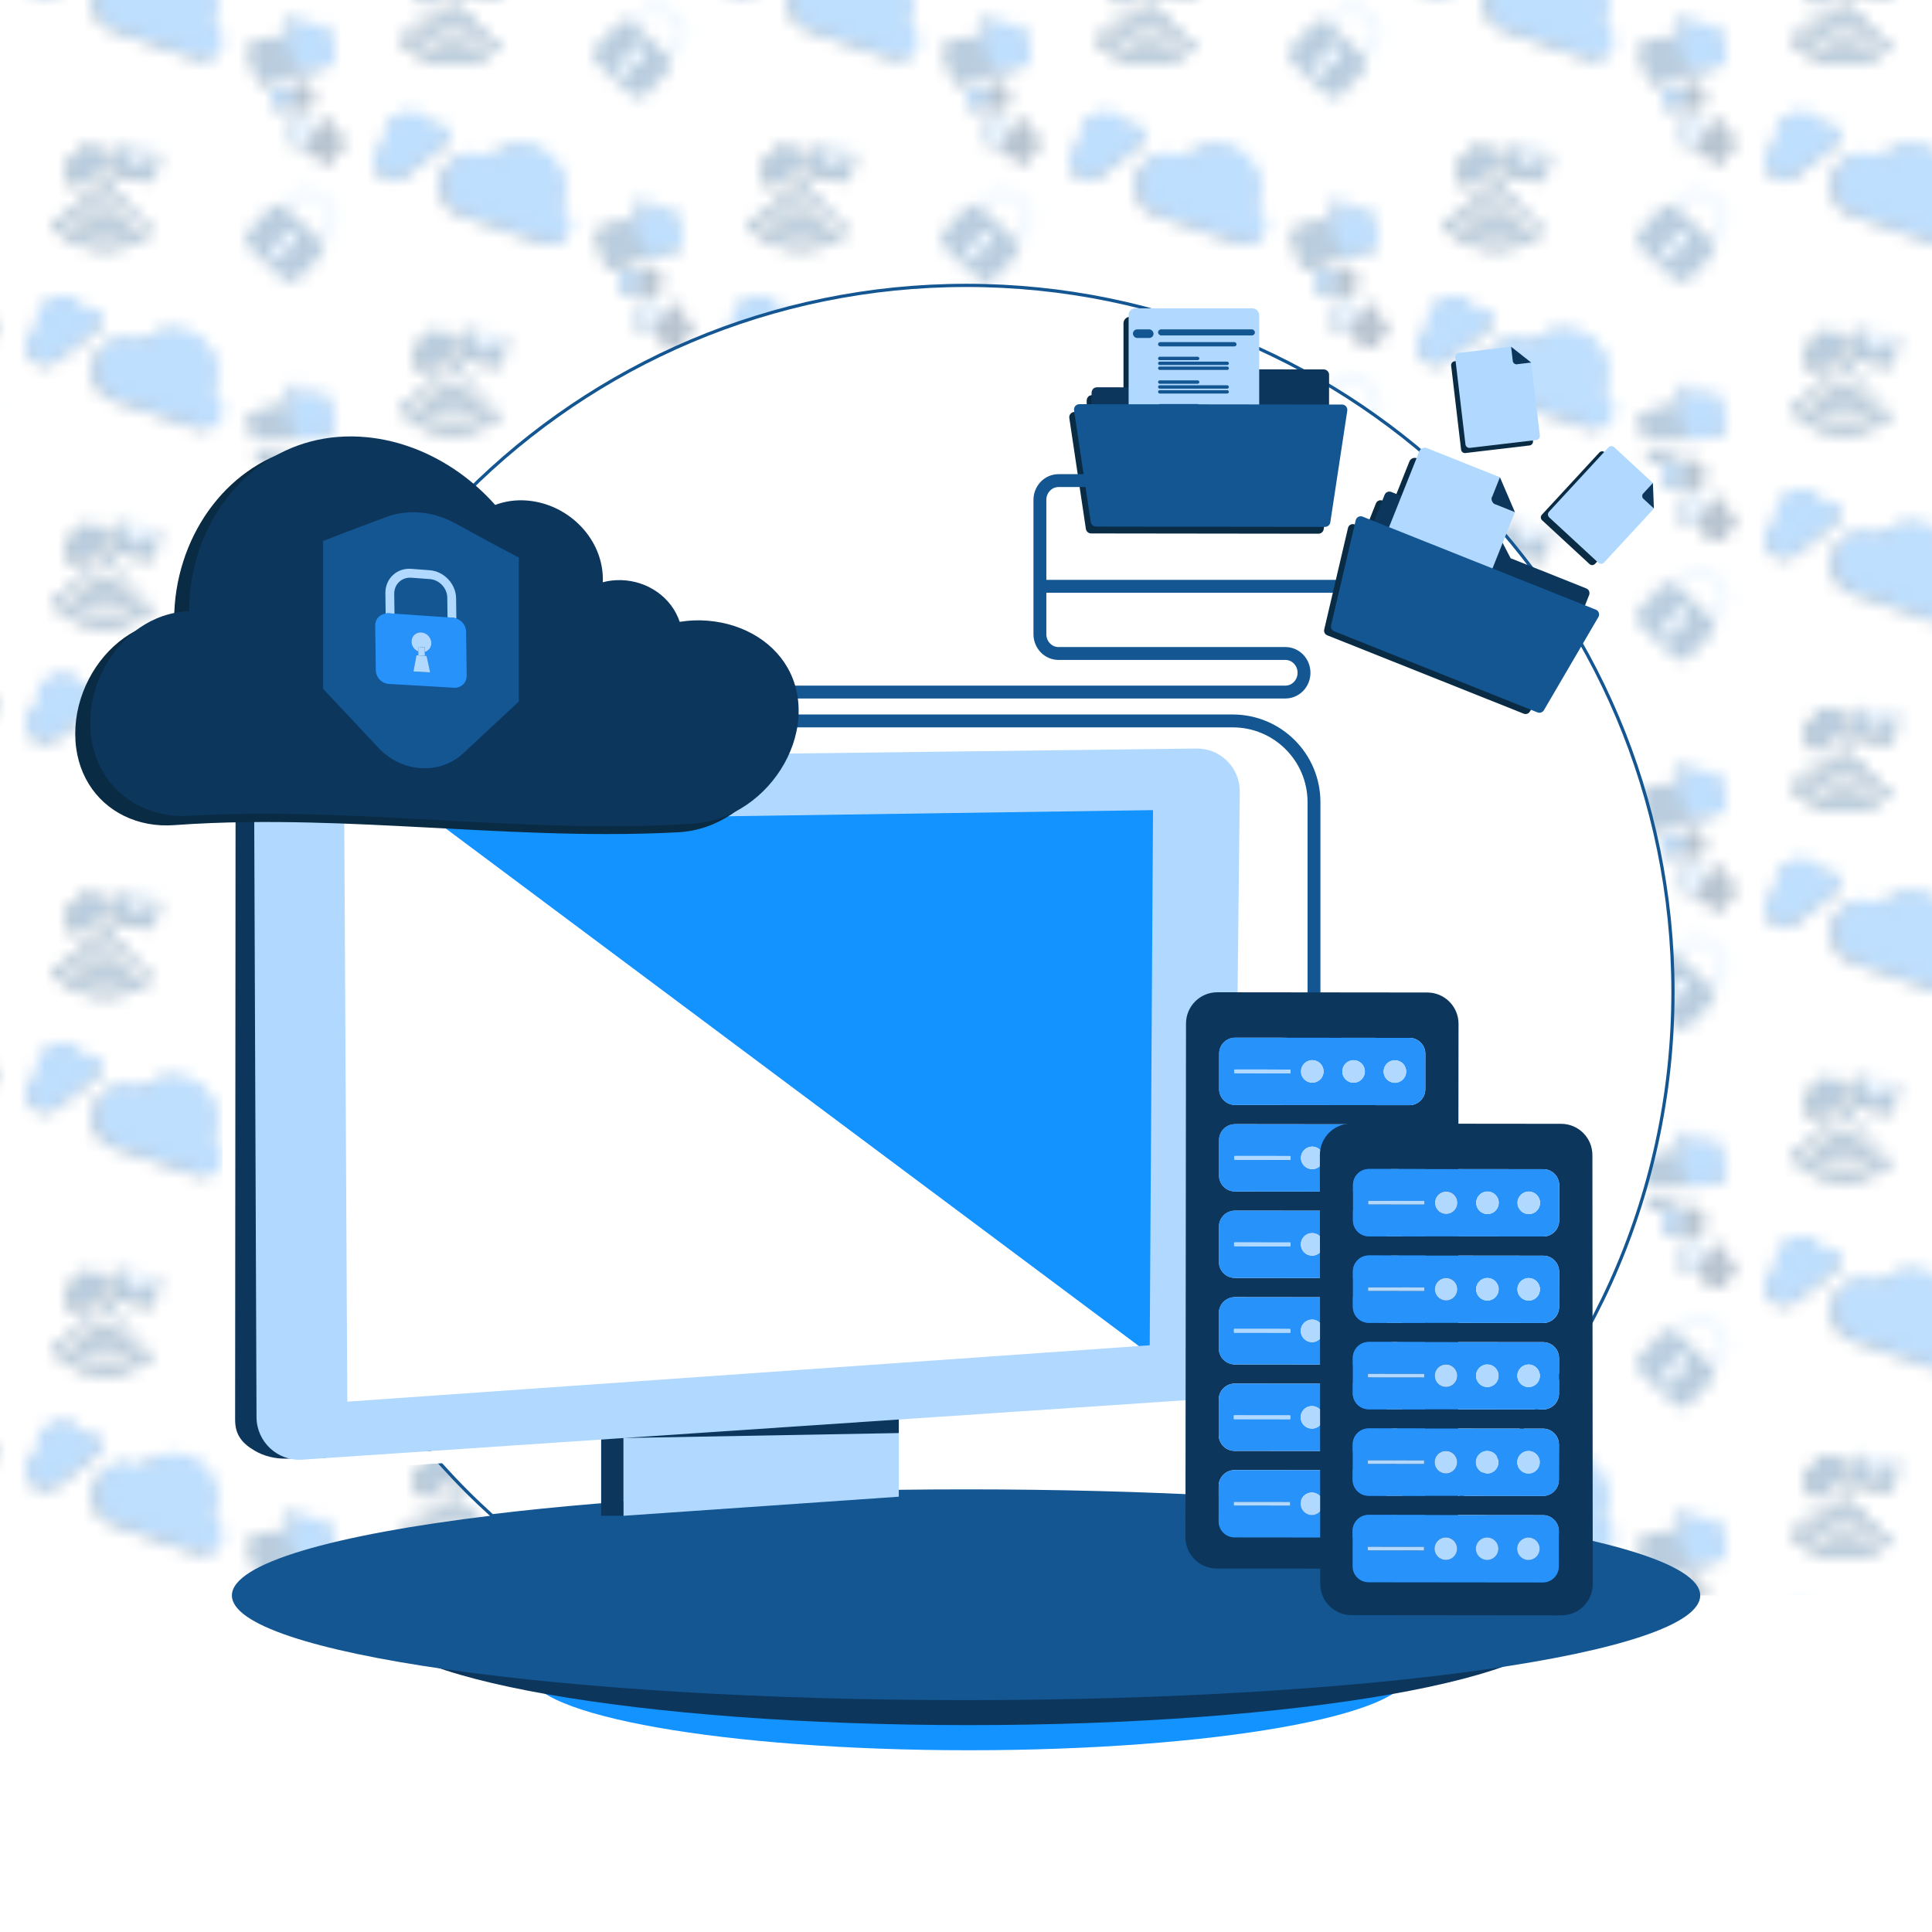 <?xml version="1.0" encoding="UTF-8"?>
<svg xmlns="http://www.w3.org/2000/svg" xmlns:xlink="http://www.w3.org/1999/xlink" version="1.1" viewBox="0 0 150 149.998">
  <!-- Generator: Adobe Illustrator 29.1.0, SVG Export Plug-In . SVG Version: 2.1.0 Build 142)  -->
  <defs>
    <style>
      .st0, .st1 {
        fill: none;
      }

      .st2 {
        fill: #2792fa;
      }

      .st3 {
        fill: url(#Pattern);
        opacity: .3;
      }

      .st4 {
        fill: #b1d9ff;
      }

      .st5 {
        fill: #0a2b44;
      }

      .st6 {
        fill: #0d365d;
      }

      .st7 {
        fill: #135692;
      }

      .st8 {
        fill: #135692;
      }

      .st9, .st10 {
        fill: #fff;
      }

      .st11 {
        fill: #1293ff;
      }

      .st12 {
        fill: #b1d9ff;
      }

      .st1 {
        stroke-linecap: round;
      }

      .st1, .st10 {
        stroke: #135692;
        stroke-miterlimit: 10;
      }

      .st10 {
        stroke-width: .25px;
      }
    </style>
    <pattern id="Pattern" x="0" y="0" width="54" height="57.325" patternTransform="translate(-175 324.999)" patternUnits="userSpaceOnUse" viewBox="0 0 54 57.325">
      <g>
        <rect class="st0" width="54" height="57.325"/>
        <g>
          <g>
            <g>
              <path class="st5" d="M49.584,53.313c.143-.122.161-.336.039-.48s-.336-.161-.48-.039c-.694.588-1.737.504-2.325-.191-.061-.072-.145-.112-.232-.119s-.176.019-.248.08c-.143.122-.161.336-.039.48.831.98,2.305,1.1,3.285.27Z"/>
              <path class="st5" d="M50.483,54.407c.143-.122.161-.336.039-.48s-.336-.161-.48-.039c-1.279,1.085-3.203.927-4.288-.352-.061-.072-.145-.112-.232-.119s-.176.019-.248.08c-.143.122-.161.336-.039.48,1.329,1.565,3.683,1.758,5.248.431Z"/>
              <path class="st5" d="M44.034,54.835c1.896,2.235,5.258,2.511,7.492.615.143-.122.161-.336.039-.48s-.336-.161-.48-.039c-1.949,1.653-4.879,1.413-6.532-.537-.061-.072-.145-.112-.232-.119s-.176.019-.248.08c-.143.122-.161.336-.039.48Z"/>
              <path class="st5" d="M48.012,52.319c.307.025.576-.203.601-.51.025-.307-.203-.576-.51-.601-.307-.025-.576.203-.601.51-.025.307.203.576.51.601Z"/>
            </g>
            <path class="st5" d="M48.113,49.344c.147.186.193.418.144.634-.01.05-.027.099-.048.146l-2.187,1.735-.11.012c-.22.006-.44-.088-.587-.274-.161-.203-.195-.465-.113-.69l-.001-.001c-.243-.381-.163-.892.199-1.18.111-.088.236-.145.366-.172.035-.21.145-.408.325-.55.366-.291.89-.248,1.204.087.287-.087.61.003.809.254Z"/>
            <g>
              <path class="st5" d="M52.113,49.353l-1.936,1.219-1.223-1.937-.078-.018-.43,1.893c-.038.167.067.333.234.371l2.709.615c.167.038.333-.067.371-.234l.43-1.893-.078-.018Z"/>
              <polygon class="st5" points="52.113 49.353 48.954 48.635 50.177 50.572 52.113 49.353"/>
            </g>
            <g>
              <path class="st7" d="M49.835,53.176c.145-.123.163-.341.04-.486s-.341-.163-.486-.04c-.703.595-1.758.51-2.354-.193-.062-.073-.147-.113-.235-.121s-.179.019-.251.081c-.145.123-.163.341-.04.486.841.992,2.334,1.114,3.325.273Z"/>
              <path class="st7" d="M50.745,54.284c.145-.123.163-.341.04-.486s-.341-.163-.486-.04c-1.295,1.098-3.243.939-4.341-.357-.062-.073-.147-.113-.235-.121s-.179.019-.251.081c-.145.123-.163.341-.04.486,1.345,1.584,3.728,1.78,5.313.436Z"/>
              <path class="st7" d="M44.217,54.717c1.919,2.263,5.323,2.542,7.584.623.145-.123.163-.341.04-.486s-.341-.163-.486-.04c-1.973,1.673-4.939,1.43-6.613-.543-.062-.073-.147-.113-.235-.121s-.179.019-.251.081c-.145.123-.163.341-.04.486Z"/>
              <path class="st7" d="M48.244,52.17c.31.025.583-.205.608-.516.025-.31-.205-.583-.516-.608-.31-.026-.583.205-.608.516-.026.31.205.583.516.608Z"/>
            </g>
            <path class="st7" d="M48.346,49.158c.149.188.196.424.146.642-.011.051-.027.1-.049.147l-2.213,1.756-.112.012c-.223.006-.445-.089-.595-.277-.163-.205-.197-.471-.114-.699l-.001-.001c-.246-.386-.165-.903.202-1.194.112-.089.239-.147.37-.175.035-.213.147-.413.329-.557.371-.294.901-.251,1.219.088.29-.088.618.004.819.257Z"/>
            <g>
              <path class="st7" d="M52.395,49.167l-1.96,1.234-1.238-1.96-.079-.018-.435,1.917c-.038.169.068.338.237.376l2.742.623c.169.038.338-.068.376-.237l.435-1.917-.079-.018Z"/>
              <polygon class="st4" points="52.395 49.167 49.197 48.441 50.435 50.401 52.395 49.167"/>
            </g>
          </g>
          <g>
            <path class="st6" d="M56.125,39.424c.109-.189.202-.391.275-.606.598-1.765-.348-3.68-2.113-4.278-1.292-.438-2.663-.045-3.54.888-.157-.098-.326-.182-.508-.244-1.265-.429-2.639.25-3.067,1.515s.25,2.639,1.515,3.067l6.507,2.204c.711.241,1.483-.14,1.724-.851.234-.69-.121-1.432-.791-1.696Z"/>
            <path class="st2" d="M56.482,39.22c.109-.189.202-.391.275-.606.598-1.765-.348-3.68-2.113-4.278-1.292-.438-2.663-.045-3.54.888-.157-.098-.326-.182-.508-.244-1.265-.429-2.639.25-3.067,1.515s.25,2.639,1.515,3.067l6.507,2.204c.711.241,1.483-.14,1.724-.851.234-.69-.121-1.432-.791-1.696Z"/>
          </g>
          <g>
            <path class="st6" d="M46.629,33.005c-.057-.115-.126-.227-.208-.333-.671-.871-1.921-1.033-2.792-.362-.638.491-.894,1.293-.722,2.029-.099.045-.196.1-.286.17-.625.481-.741,1.378-.26,2.002s1.378.741,2.002.26l3.212-2.474c.351-.27.416-.774.146-1.125-.262-.34-.743-.409-1.092-.167Z"/>
            <path class="st2" d="M46.646,32.764c-.057-.115-.126-.227-.208-.333-.671-.871-1.921-1.033-2.792-.362-.638.491-.894,1.293-.722,2.029-.099.045-.196.1-.286.17-.625.481-.741,1.378-.26,2.002s1.378.741,2.002.26l3.212-2.474c.351-.27.416-.774.146-1.125-.262-.34-.743-.409-1.092-.167Z"/>
          </g>
        </g>
        <g>
          <path class="st6" d="M35.532,57.386l-.038-.144.386-.101c.169.165.416.242.661.177l1.95-.513c.263-.069.419-.338.35-.6l-.559-2.126c-.069-.263-.338-.419-.601-.35l-1.326.349-.254-.963c-.024-.092-.119-.148-.212-.123l-.317.084c-.072.019-.124.082-.129.156l-.084,1.262c-.123.161-.177.374-.125.586l-.29.076-.085-.325c-.031-.119-.153-.19-.272-.159l-2.12.558c-.119.031-.19.153-.159.272l.673,2.557c.031.119.153.19.272.159l2.12-.558c.119-.031.19-.153.159-.272Z"/>
          <g>
            <path class="st2" d="M37.884,53.478l-1.352.356-.258-.982c-.025-.094-.121-.151-.216-.126l-.324.085c-.073.019-.126.083-.131.159l-.086,1.286c-.126.165-.181.381-.128.597l-.295.078.56,2.129.393-.103c.172.168.424.246.674.181l1.988-.523c.268-.07.428-.345.357-.612l-.57-2.167c-.07-.268-.345-.428-.612-.357Z"/>
            <path class="st7" d="M34.729,54.439l-2.161.569c-.121.032-.194.156-.162.277l.686,2.607c.032.121.156.194.277.162l2.161-.569c.121-.032.194-.156.162-.277l-.039-.147-.56-2.129-.087-.331c-.032-.121-.156-.194-.277-.162Z"/>
          </g>
          <g>
            <path class="st6" d="M29.125,53.755c.109-.189.202-.391.275-.606.598-1.765-.348-3.68-2.113-4.278-1.292-.438-2.663-.045-3.54.888-.157-.098-.326-.182-.508-.244-1.265-.429-2.639.25-3.067,1.515s.25,2.639,1.515,3.067l6.507,2.204c.711.241,1.483-.14,1.724-.851.234-.69-.121-1.432-.791-1.696Z"/>
            <path class="st2" d="M29.482,53.552c.109-.189.202-.391.275-.606.598-1.765-.348-3.68-2.113-4.278-1.292-.438-2.663-.045-3.54.888-.157-.098-.326-.182-.508-.244-1.265-.429-2.639.25-3.067,1.515s.25,2.639,1.515,3.067l6.507,2.204c.711.241,1.483-.14,1.724-.851.234-.69-.121-1.432-.791-1.696Z"/>
          </g>
          <g>
            <path class="st6" d="M19.629,47.337c-.057-.115-.126-.227-.208-.333-.671-.871-1.921-1.033-2.792-.362-.638.491-.894,1.293-.722,2.029-.099.045-.196.1-.286.17-.625.481-.741,1.378-.26,2.002s1.378.741,2.002.26l3.212-2.474c.351-.27.416-.774.146-1.125-.262-.34-.743-.409-1.092-.167Z"/>
            <path class="st2" d="M19.646,47.095c-.057-.115-.126-.227-.208-.333-.671-.871-1.921-1.033-2.792-.362-.638.491-.894,1.293-.722,2.029-.099.045-.196.1-.286.17-.625.481-.741,1.378-.26,2.002s1.378.741,2.002.26l3.212-2.474c.351-.27.416-.774.146-1.125-.262-.34-.743-.409-1.092-.167Z"/>
          </g>
        </g>
        <g>
          <g>
            <path class="st0" d="M11.445,54.981c.186-.198.284-.456.276-.728-.008-.271-.122-.524-.32-.71l-.795-.748c-.408-.384-1.054-.365-1.438.043l-.796.846,2.277,2.143.796-.846Z"/>
            <path class="st4" d="M12.241,54.237c-.012-.411-.184-.792-.483-1.073l-.795-.748c-.618-.581-1.593-.551-2.174.066l-.815.866c.04.026.085.041.121.075l.278.261.796-.846c.384-.408,1.03-.428,1.438-.043l.795.748c.198.186.312.438.32.71.008.272-.09.53-.276.728l-.796.846.236.222c.051.048.081.107.116.163l.823-.875c.281-.299.43-.69.417-1.101Z"/>
            <path class="st7" d="M10.649,55.827l-2.277-2.143-.278-.261c-.036-.034-.08-.049-.121-.075-.302-.192-.702-.163-.957.108l-1.789,1.901c-.288.306-.274.789.033,1.077l2.791,2.626c.306.288.789.274,1.077-.033l1.789-1.901c.241-.256.258-.628.083-.914-.035-.057-.065-.116-.116-.163l-.236-.222ZM7.601,57.511l-.718-.676.795-.567.081.076.158-.168c-.111-.215-.087-.482.088-.668.222-.236.592-.247.828-.025.236.222.247.592.025.828-.175.186-.44.226-.661.129l-.158.168.075.071-.513.833Z"/>
            <path class="st4" d="M8.102,55.979l.28.264-.186.197c.221.098.486.057.661-.129.222-.236.21-.606-.025-.828-.236-.222-.606-.21-.828.025-.175.186-.199.453-.088.668l.186-.197Z"/>
            <polygon class="st4" points="8.197 56.44 8.382 56.242 8.102 55.979 7.916 56.176 7.758 56.344 8.038 56.608 8.197 56.44"/>
            <polygon class="st4" points="7.758 56.344 7.678 56.268 6.883 56.835 7.601 57.511 8.114 56.678 8.038 56.608 7.758 56.344"/>
          </g>
          <g>
            <path class="st6" d="M8.532,43.055l-.038-.144.386-.101c.169.165.416.242.661.177l1.95-.513c.263-.069.419-.338.35-.6l-.559-2.126c-.069-.263-.338-.419-.601-.35l-1.326.349-.254-.963c-.024-.092-.119-.148-.212-.123l-.317.084c-.072.019-.124.082-.129.156l-.084,1.262c-.123.161-.177.374-.125.586l-.29.076-.085-.325c-.031-.119-.153-.19-.272-.159l-2.12.558c-.119.031-.19.153-.159.272l.673,2.557c.031.119.153.19.272.159l2.12-.558c.119-.031.19-.153.159-.272Z"/>
            <path class="st6" d="M8.376,45.68l.002-.074.197.005c.057.102.164.172.289.176l.997.027c.134.004.246-.102.25-.236l.029-1.086c.004-.134-.102-.246-.236-.25l-.678-.018.013-.492c.001-.047-.036-.087-.083-.088l-.162-.004c-.037-.001-.07.022-.083.056l-.215.587c-.081.06-.136.153-.141.261l-.148-.004.004-.166c.002-.061-.046-.111-.107-.113l-1.083-.029c-.061-.002-.111.046-.113.107l-.035,1.307c-.002.061.046.111.107.113l1.083.029c.061.002.111-.046.113-.107Z"/>
            <path class="st6" d="M12.318,48.019l-.824-.442.321-.598c.031-.057.009-.129-.048-.16l-.197-.106c-.045-.024-.1-.017-.137.018l-.628.59c-.136.023-.262.104-.335.234l-.18-.097.108-.202c.04-.074.012-.166-.062-.206l-1.317-.706c-.074-.04-.166-.012-.206.062l-.852,1.588c-.04.074-.012.166.062.206l1.317.706c.074.04.166.012.206-.062l.048-.089.24.128c.008.161.095.314.247.395l1.211.65c.163.087.366.026.454-.137l.708-1.32c.087-.163.026-.366-.137-.454Z"/>
          </g>
          <g>
            <path class="st2" d="M10.884,39.147l-1.352.356-.258-.982c-.025-.094-.121-.151-.216-.126l-.324.085c-.073.019-.126.083-.131.159l-.086,1.286c-.126.165-.181.381-.128.597l-.295.078.56,2.129.393-.103c.172.168.424.246.674.181l1.988-.523c.268-.07.428-.345.357-.612l-.57-2.167c-.07-.268-.345-.428-.612-.357Z"/>
            <path class="st7" d="M7.729,40.107l-2.161.569c-.121.032-.194.156-.162.277l.686,2.607c.032.121.156.194.277.162l2.161-.569c.121-.032.194-.156.162-.277l-.039-.147-.56-2.129-.087-.331c-.032-.121-.156-.194-.277-.162Z"/>
          </g>
          <g>
            <path class="st6" d="M10.091,44.086l-.691-.019.014-.502c.001-.048-.037-.088-.085-.09l-.165-.004c-.037-.001-.071.022-.084.057l-.219.599c-.083.061-.139.156-.143.266l-.151-.004-.029,1.088.201.005c.058.104.167.176.295.179l1.016.027c.137.004.251-.104.254-.241l.03-1.108c.004-.137-.104-.251-.241-.254Z"/>
            <path class="st2" d="M8.46,44.104l-1.105-.03c-.062-.002-.114.047-.115.109l-.036,1.332c-.002.062.047.114.109.115l1.105.03c.062.002.114-.047.115-.109l.002-.075.029-1.088.005-.169c.002-.062-.047-.114-.109-.115Z"/>
          </g>
          <g>
            <path class="st6" d="M12.552,47.937l-.84-.45.327-.61c.031-.059.009-.132-.049-.163l-.201-.108c-.046-.024-.102-.017-.139.018l-.64.602c-.139.024-.267.106-.341.238l-.183-.098-.709,1.322.244.131c.008.164.097.32.252.403l1.235.662c.166.089.373.027.463-.14l.722-1.346c.089-.166.027-.373-.14-.463Z"/>
            <path class="st4" d="M10.532,46.951l-1.342-.72c-.075-.04-.169-.012-.21.063l-.869,1.619c-.04.075-.012.169.063.21l1.342.72c.075.04.169.012.21-.063l.049-.091.709-1.322.11-.206c.04-.075.012-.169-.063-.21Z"/>
          </g>
          <g>
            <path class="st6" d="M2.125,39.424c.109-.189.202-.391.275-.606.598-1.765-.348-3.68-2.113-4.278-1.292-.438-2.663-.045-3.54.888-.157-.098-.326-.182-.508-.244-1.265-.429-2.639.25-3.067,1.515s.25,2.639,1.515,3.067l6.507,2.204c.711.241,1.483-.14,1.724-.851.234-.69-.121-1.432-.791-1.696Z"/>
            <path class="st2" d="M2.482,39.22c.109-.189.202-.391.275-.606.598-1.765-.348-3.68-2.113-4.278-1.292-.438-2.663-.045-3.54.888-.157-.098-.326-.182-.508-.244-1.265-.429-2.639.25-3.067,1.515s.25,2.639,1.515,3.067l6.507,2.204c.711.241,1.483-.14,1.724-.851.234-.69-.121-1.432-.791-1.696Z"/>
          </g>
        </g>
        <g>
          <g>
            <g>
              <path class="st5" d="M49.584,24.651c.143-.122.161-.336.039-.48s-.336-.161-.48-.039c-.694.588-1.737.504-2.325-.191-.061-.072-.145-.112-.232-.119s-.176.019-.248.08c-.143.122-.161.336-.039.48.831.98,2.305,1.1,3.285.27Z"/>
              <path class="st5" d="M50.483,25.745c.143-.122.161-.336.039-.48s-.336-.161-.48-.039c-1.279,1.085-3.203.927-4.288-.352-.061-.072-.145-.112-.232-.119s-.176.019-.248.08c-.143.122-.161.336-.039.48,1.329,1.565,3.683,1.758,5.248.431Z"/>
              <path class="st5" d="M44.034,26.173c1.896,2.235,5.258,2.511,7.492.615.143-.122.161-.336.039-.48s-.336-.161-.48-.039c-1.949,1.653-4.879,1.413-6.532-.537-.061-.072-.145-.112-.232-.119s-.176.019-.248.08c-.143.122-.161.336-.039.48Z"/>
              <path class="st5" d="M48.012,23.657c.307.025.576-.203.601-.51.025-.307-.203-.576-.51-.601-.307-.025-.576.203-.601.51-.025.307.203.576.51.601Z"/>
            </g>
            <path class="st5" d="M48.113,20.682c.147.186.193.418.144.634-.01.05-.027.099-.048.146l-2.187,1.735-.11.012c-.22.006-.44-.088-.587-.274-.161-.203-.195-.465-.113-.69l-.001-.001c-.243-.381-.163-.892.199-1.18.111-.088.236-.145.366-.172.035-.21.145-.408.325-.55.366-.291.89-.248,1.204.087.287-.087.61.003.809.254Z"/>
            <g>
              <path class="st5" d="M52.113,20.69l-1.936,1.219-1.223-1.937-.078-.018-.43,1.893c-.038.167.067.333.234.371l2.709.615c.167.038.333-.067.371-.234l.43-1.893-.078-.018Z"/>
              <polygon class="st5" points="52.113 20.69 48.954 19.973 50.177 21.909 52.113 20.69"/>
            </g>
            <g>
              <path class="st7" d="M49.835,24.514c.145-.123.163-.341.04-.486s-.341-.163-.486-.04c-.703.595-1.758.51-2.354-.193-.062-.073-.147-.113-.235-.121s-.179.019-.251.081c-.145.123-.163.341-.04.486.841.992,2.334,1.114,3.325.273Z"/>
              <path class="st7" d="M50.745,25.621c.145-.123.163-.341.04-.486s-.341-.163-.486-.04c-1.295,1.098-3.243.939-4.341-.357-.062-.073-.147-.113-.235-.121s-.179.019-.251.081c-.145.123-.163.341-.04.486,1.345,1.584,3.728,1.78,5.313.436Z"/>
              <path class="st7" d="M44.217,26.055c1.919,2.263,5.323,2.542,7.584.623.145-.123.163-.341.04-.486s-.341-.163-.486-.04c-1.973,1.673-4.939,1.43-6.613-.543-.062-.073-.147-.113-.235-.121s-.179.019-.251.081c-.145.123-.163.341-.04.486Z"/>
              <path class="st7" d="M48.244,23.508c.31.025.583-.205.608-.516.025-.31-.205-.583-.516-.608-.31-.026-.583.205-.608.516-.026.31.205.583.516.608Z"/>
            </g>
            <path class="st7" d="M48.346,20.496c.149.188.196.424.146.642-.011.051-.027.1-.049.147l-2.213,1.756-.112.012c-.223.006-.445-.089-.595-.277-.163-.205-.197-.471-.114-.699l-.001-.001c-.246-.386-.165-.903.202-1.194.112-.089.239-.147.37-.175.035-.213.147-.413.329-.557.371-.294.901-.251,1.219.088.29-.088.618.004.819.257Z"/>
            <g>
              <path class="st7" d="M52.395,20.505l-1.96,1.234-1.238-1.96-.079-.018-.435,1.917c-.038.169.068.338.237.376l2.742.623c.169.038.338-.068.376-.237l.435-1.917-.079-.018Z"/>
              <polygon class="st4" points="52.395 20.505 49.197 19.778 50.435 21.739 52.395 20.505"/>
            </g>
          </g>
          <g>
            <path class="st6" d="M56.125,10.761c.109-.189.202-.391.275-.606.598-1.765-.348-3.68-2.113-4.278-1.292-.438-2.663-.045-3.54.888-.157-.098-.326-.182-.508-.244-1.265-.429-2.639.25-3.067,1.515s.25,2.639,1.515,3.067l6.507,2.204c.711.241,1.483-.14,1.724-.851.234-.69-.121-1.432-.791-1.696Z"/>
            <path class="st2" d="M56.482,10.558c.109-.189.202-.391.275-.606.598-1.765-.348-3.68-2.113-4.278-1.292-.438-2.663-.045-3.54.888-.157-.098-.326-.182-.508-.244-1.265-.429-2.639.25-3.067,1.515s.25,2.639,1.515,3.067l6.507,2.204c.711.241,1.483-.14,1.724-.851.234-.69-.121-1.432-.791-1.696Z"/>
          </g>
          <g>
            <path class="st6" d="M46.629,4.343c-.057-.115-.126-.227-.208-.333-.671-.871-1.921-1.033-2.792-.362-.638.491-.894,1.293-.722,2.029-.099.045-.196.1-.286.17-.625.481-.741,1.378-.26,2.002s1.378.741,2.002.26l3.212-2.474c.351-.27.416-.774.146-1.125-.262-.34-.743-.409-1.092-.167Z"/>
            <path class="st2" d="M46.646,4.101c-.057-.115-.126-.227-.208-.333-.671-.871-1.921-1.033-2.792-.362-.638.491-.894,1.293-.722,2.029-.099.045-.196.1-.286.17-.625.481-.741,1.378-.26,2.002s1.378.741,2.002.26l3.212-2.474c.351-.27.416-.774.146-1.125-.262-.34-.743-.409-1.092-.167Z"/>
          </g>
        </g>
        <g>
          <g>
            <path class="st0" d="M38.445,40.65c.186-.198.284-.456.276-.728-.008-.271-.122-.524-.32-.71l-.795-.748c-.408-.384-1.054-.365-1.438.043l-.796.846,2.277,2.143.796-.846Z"/>
            <path class="st4" d="M39.241,39.906c-.012-.411-.184-.792-.483-1.073l-.795-.748c-.618-.581-1.593-.551-2.174.066l-.815.866c.04.026.085.041.121.075l.278.261.796-.846c.384-.408,1.03-.428,1.438-.043l.795.748c.198.186.312.438.32.71.008.272-.09.53-.276.728l-.796.846.236.222c.051.048.081.107.116.163l.823-.875c.281-.299.43-.69.417-1.101Z"/>
            <path class="st7" d="M37.649,41.496l-2.277-2.143-.278-.261c-.036-.034-.08-.049-.121-.075-.302-.192-.702-.163-.957.108l-1.789,1.901c-.288.306-.274.789.033,1.077l2.791,2.626c.306.288.789.274,1.077-.033l1.789-1.901c.241-.256.258-.628.083-.914-.035-.057-.065-.116-.116-.163l-.236-.222ZM34.601,43.18l-.718-.676.795-.567.081.076.158-.168c-.111-.215-.087-.482.088-.668.222-.236.592-.247.828-.025.236.222.247.592.025.828-.175.186-.44.226-.661.129l-.158.168.075.071-.513.833Z"/>
            <path class="st4" d="M35.102,41.648l.28.264-.186.197c.221.098.486.057.661-.129.222-.236.21-.606-.025-.828-.236-.222-.606-.21-.828.025-.175.186-.199.453-.088.668l.186-.197Z"/>
            <polygon class="st4" points="35.197 42.108 35.382 41.911 35.102 41.648 34.916 41.845 34.758 42.013 35.038 42.276 35.197 42.108"/>
            <polygon class="st4" points="34.758 42.013 34.678 41.937 33.883 42.504 34.601 43.18 35.114 42.347 35.038 42.276 34.758 42.013"/>
          </g>
          <g>
            <path class="st6" d="M35.532,28.724l-.038-.144.386-.101c.169.165.416.242.661.177l1.95-.513c.263-.069.419-.338.35-.6l-.559-2.126c-.069-.263-.338-.419-.601-.35l-1.326.349-.254-.963c-.024-.092-.119-.148-.212-.123l-.317.084c-.072.019-.124.082-.129.156l-.084,1.262c-.123.161-.177.374-.125.586l-.29.076-.085-.325c-.031-.119-.153-.19-.272-.159l-2.12.558c-.119.031-.19.153-.159.272l.673,2.557c.031.119.153.19.272.159l2.12-.558c.119-.031.19-.153.159-.272Z"/>
            <path class="st6" d="M35.376,31.348l.002-.074.197.005c.057.102.164.172.289.176l.997.027c.134.004.246-.102.25-.236l.029-1.086c.004-.134-.102-.246-.236-.25l-.678-.018.013-.492c.001-.047-.036-.087-.083-.088l-.162-.004c-.037-.001-.07.022-.083.056l-.215.587c-.081.06-.136.153-.141.261l-.148-.004.004-.166c.002-.061-.046-.111-.107-.113l-1.083-.029c-.061-.002-.111.046-.113.107l-.035,1.307c-.002.061.046.111.107.113l1.083.029c.061.002.111-.046.113-.107Z"/>
            <path class="st6" d="M39.318,33.688l-.824-.442.321-.598c.031-.057.009-.129-.048-.16l-.197-.106c-.045-.024-.1-.017-.137.018l-.628.59c-.136.023-.262.104-.335.234l-.18-.097.108-.202c.04-.074.012-.166-.062-.206l-1.317-.706c-.074-.04-.166-.012-.206.062l-.852,1.588c-.04.074-.012.166.062.206l1.317.706c.074.04.166.012.206-.062l.048-.089.24.128c.008.161.095.314.247.395l1.211.65c.163.087.366.026.454-.137l.708-1.32c.087-.163.026-.366-.137-.454Z"/>
          </g>
          <g>
            <path class="st2" d="M37.884,24.816l-1.352.356-.258-.982c-.025-.094-.121-.151-.216-.126l-.324.085c-.073.019-.126.083-.131.159l-.086,1.286c-.126.165-.181.381-.128.597l-.295.078.56,2.129.393-.103c.172.168.424.246.674.181l1.988-.523c.268-.07.428-.345.357-.612l-.57-2.167c-.07-.268-.345-.428-.612-.357Z"/>
            <path class="st7" d="M34.729,25.776l-2.161.569c-.121.032-.194.156-.162.277l.686,2.607c.032.121.156.194.277.162l2.161-.569c.121-.032.194-.156.162-.277l-.039-.147-.56-2.129-.087-.331c-.032-.121-.156-.194-.277-.162Z"/>
          </g>
          <g>
            <path class="st6" d="M37.091,29.755l-.691-.019.014-.502c.001-.048-.037-.088-.085-.09l-.165-.004c-.037-.001-.071.022-.084.057l-.219.599c-.083.061-.139.156-.143.266l-.151-.004-.029,1.088.201.005c.058.104.167.176.295.179l1.016.027c.137.004.251-.104.254-.241l.03-1.108c.004-.137-.104-.251-.241-.254Z"/>
            <path class="st2" d="M35.46,29.773l-1.105-.03c-.062-.002-.114.047-.115.109l-.036,1.332c-.002.062.047.114.109.115l1.105.03c.062.002.114-.047.115-.109l.002-.075.029-1.088.005-.169c.002-.062-.047-.114-.109-.115Z"/>
          </g>
          <g>
            <path class="st6" d="M39.552,33.606l-.84-.45.327-.61c.031-.059.009-.132-.049-.163l-.201-.108c-.046-.024-.102-.017-.139.018l-.64.602c-.139.024-.267.106-.341.238l-.183-.098-.709,1.322.244.131c.008.164.097.32.252.403l1.235.662c.166.089.373.027.463-.14l.722-1.346c.089-.166.027-.373-.14-.463Z"/>
            <path class="st4" d="M37.532,32.619l-1.342-.72c-.075-.04-.169-.012-.21.063l-.869,1.619c-.04.075-.012.169.063.21l1.342.72c.075.04.169.012.21-.063l.049-.091.709-1.322.11-.206c.04-.075.012-.169-.063-.21Z"/>
          </g>
          <g>
            <g>
              <path class="st5" d="M22.584,38.982c.143-.122.161-.336.039-.48s-.336-.161-.48-.039c-.694.588-1.737.504-2.325-.191-.061-.072-.145-.112-.232-.119s-.176.019-.248.08c-.143.122-.161.336-.039.48.831.98,2.305,1.1,3.285.27Z"/>
              <path class="st5" d="M23.483,40.076c.143-.122.161-.336.039-.48s-.336-.161-.48-.039c-1.279,1.085-3.203.927-4.288-.352-.061-.072-.145-.112-.232-.119s-.176.019-.248.08c-.143.122-.161.336-.039.48,1.329,1.565,3.683,1.758,5.248.431Z"/>
              <path class="st5" d="M17.034,40.504c1.896,2.235,5.258,2.511,7.492.615.143-.122.161-.336.039-.48s-.336-.161-.48-.039c-1.949,1.653-4.879,1.413-6.532-.537-.061-.072-.145-.112-.232-.119s-.176.019-.248.08c-.143.122-.161.336-.039.48Z"/>
              <path class="st5" d="M21.012,37.988c.307.025.576-.203.601-.51.025-.307-.203-.576-.51-.601-.307-.025-.576.203-.601.51-.025.307.203.576.51.601Z"/>
            </g>
            <path class="st5" d="M21.113,35.013c.147.186.193.418.144.634-.01.05-.027.099-.048.146l-2.187,1.735-.11.012c-.22.006-.44-.088-.587-.274-.161-.203-.195-.465-.113-.69l-.001-.001c-.243-.381-.163-.892.199-1.18.111-.088.236-.145.366-.172.035-.21.145-.408.325-.55.366-.291.89-.248,1.204.087.287-.087.61.003.809.254Z"/>
            <g>
              <path class="st5" d="M25.113,35.021l-1.936,1.219-1.223-1.937-.078-.018-.43,1.893c-.038.167.067.333.234.371l2.709.615c.167.038.333-.067.371-.234l.43-1.893-.078-.018Z"/>
              <polygon class="st5" points="25.113 35.021 21.954 34.304 23.177 36.24 25.113 35.021"/>
            </g>
            <g>
              <path class="st7" d="M22.835,38.845c.145-.123.163-.341.04-.486s-.341-.163-.486-.04c-.703.595-1.758.51-2.354-.193-.062-.073-.147-.113-.235-.121s-.179.019-.251.081c-.145.123-.163.341-.04.486.841.992,2.334,1.114,3.325.273Z"/>
              <path class="st7" d="M23.745,39.952c.145-.123.163-.341.04-.486s-.341-.163-.486-.04c-1.295,1.098-3.243.939-4.341-.357-.062-.073-.147-.113-.235-.121s-.179.019-.251.081c-.145.123-.163.341-.04.486,1.345,1.584,3.728,1.78,5.313.436Z"/>
              <path class="st7" d="M17.217,40.386c1.919,2.263,5.323,2.542,7.584.623.145-.123.163-.341.04-.486s-.341-.163-.486-.04c-1.973,1.673-4.939,1.43-6.613-.543-.062-.073-.147-.113-.235-.121s-.179.019-.251.081c-.145.123-.163.341-.04.486Z"/>
              <path class="st7" d="M21.244,37.839c.31.025.583-.205.608-.516.025-.31-.205-.583-.516-.608-.31-.026-.583.205-.608.516-.026.31.205.583.516.608Z"/>
            </g>
            <path class="st7" d="M21.346,34.827c.149.188.196.424.146.642-.011.051-.027.1-.049.147l-2.213,1.756-.112.012c-.223.006-.445-.089-.595-.277-.163-.205-.197-.471-.114-.699l-.001-.001c-.246-.386-.165-.903.202-1.194.112-.089.239-.147.37-.175.035-.213.147-.413.329-.557.371-.294.901-.251,1.219.088.29-.088.618.004.819.257Z"/>
            <g>
              <path class="st7" d="M25.395,34.836l-1.96,1.234-1.238-1.96-.079-.018-.435,1.917c-.038.169.068.338.237.376l2.742.623c.169.038.338-.068.376-.237l.435-1.917-.079-.018Z"/>
              <polygon class="st4" points="25.395 34.836 22.197 34.109 23.435 36.07 25.395 34.836"/>
            </g>
          </g>
          <g>
            <path class="st6" d="M29.125,25.092c.109-.189.202-.391.275-.606.598-1.765-.348-3.68-2.113-4.278-1.292-.438-2.663-.045-3.54.888-.157-.098-.326-.182-.508-.244-1.265-.429-2.639.25-3.067,1.515s.25,2.639,1.515,3.067l6.507,2.204c.711.241,1.483-.14,1.724-.851.234-.69-.121-1.432-.791-1.696Z"/>
            <path class="st2" d="M29.482,24.889c.109-.189.202-.391.275-.606.598-1.765-.348-3.68-2.113-4.278-1.292-.438-2.663-.045-3.54.888-.157-.098-.326-.182-.508-.244-1.265-.429-2.639.25-3.067,1.515s.25,2.639,1.515,3.067l6.507,2.204c.711.241,1.483-.14,1.724-.851.234-.69-.121-1.432-.791-1.696Z"/>
          </g>
          <g>
            <path class="st6" d="M19.629,18.674c-.057-.115-.126-.227-.208-.333-.671-.871-1.921-1.033-2.792-.362-.638.491-.894,1.293-.722,2.029-.099.045-.196.1-.286.17-.625.481-.741,1.378-.26,2.002s1.378.741,2.002.26l3.212-2.474c.351-.27.416-.774.146-1.125-.262-.34-.743-.409-1.092-.167Z"/>
            <path class="st2" d="M19.646,18.433c-.057-.115-.126-.227-.208-.333-.671-.871-1.921-1.033-2.792-.362-.638.491-.894,1.293-.722,2.029-.099.045-.196.1-.286.17-.625.481-.741,1.378-.26,2.002s1.378.741,2.002.26l3.212-2.474c.351-.27.416-.774.146-1.125-.262-.34-.743-.409-1.092-.167Z"/>
          </g>
        </g>
        <g>
          <g>
            <path class="st0" d="M11.445,26.318c.186-.198.284-.456.276-.728-.008-.271-.122-.524-.32-.71l-.795-.748c-.408-.384-1.054-.365-1.438.043l-.796.846,2.277,2.143.796-.846Z"/>
            <path class="st4" d="M12.241,25.575c-.012-.411-.184-.792-.483-1.073l-.795-.748c-.618-.581-1.593-.551-2.174.066l-.815.866c.04.026.085.041.121.075l.278.261.796-.846c.384-.408,1.03-.428,1.438-.043l.795.748c.198.186.312.438.32.71.008.272-.09.53-.276.728l-.796.846.236.222c.051.048.081.107.116.163l.823-.875c.281-.299.43-.69.417-1.101Z"/>
            <path class="st7" d="M10.649,27.164l-2.277-2.143-.278-.261c-.036-.034-.08-.049-.121-.075-.302-.192-.702-.163-.957.108l-1.789,1.901c-.288.306-.274.789.033,1.077l2.791,2.626c.306.288.789.274,1.077-.033l1.789-1.901c.241-.256.258-.628.083-.914-.035-.057-.065-.116-.116-.163l-.236-.222ZM7.601,28.849l-.718-.676.795-.567.081.076.158-.168c-.111-.215-.087-.482.088-.668.222-.236.592-.247.828-.025.236.222.247.592.025.828-.175.186-.44.226-.661.129l-.158.168.075.071-.513.833Z"/>
            <path class="st4" d="M8.102,27.316l.28.264-.186.197c.221.098.486.057.661-.129.222-.236.21-.606-.025-.828-.236-.222-.606-.21-.828.025-.175.186-.199.453-.088.668l.186-.197Z"/>
            <polygon class="st4" points="8.197 27.777 8.382 27.58 8.102 27.316 7.916 27.514 7.758 27.681 8.038 27.945 8.197 27.777"/>
            <polygon class="st4" points="7.758 27.681 7.678 27.606 6.883 28.173 7.601 28.849 8.114 28.016 8.038 27.945 7.758 27.681"/>
          </g>
          <g>
            <path class="st6" d="M8.532,14.392l-.038-.144.386-.101c.169.165.416.242.661.177l1.95-.513c.263-.069.419-.338.35-.6l-.559-2.126c-.069-.263-.338-.419-.601-.35l-1.326.349-.254-.963c-.024-.092-.119-.148-.212-.123l-.317.084c-.072.019-.124.082-.129.156l-.084,1.262c-.123.161-.177.374-.125.586l-.29.076-.085-.325c-.031-.119-.153-.19-.272-.159l-2.12.558c-.119.031-.19.153-.159.272l.673,2.557c.031.119.153.19.272.159l2.12-.558c.119-.031.19-.153.159-.272Z"/>
            <path class="st6" d="M8.376,17.017l.002-.074.197.005c.057.102.164.172.289.176l.997.027c.134.004.246-.102.25-.236l.029-1.086c.004-.134-.102-.246-.236-.25l-.678-.018.013-.492c.001-.047-.036-.087-.083-.088l-.162-.004c-.037-.001-.07.022-.083.056l-.215.587c-.081.06-.136.153-.141.261l-.148-.004.004-.166c.002-.061-.046-.111-.107-.113l-1.083-.029c-.061-.002-.111.046-.113.107l-.035,1.307c-.002.061.046.111.107.113l1.083.029c.061.002.111-.046.113-.107Z"/>
            <path class="st6" d="M12.318,19.356l-.824-.442.321-.598c.031-.057.009-.129-.048-.16l-.197-.106c-.045-.024-.1-.017-.137.018l-.628.59c-.136.023-.262.104-.335.234l-.18-.097.108-.202c.04-.074.012-.166-.062-.206l-1.317-.706c-.074-.04-.166-.012-.206.062l-.852,1.588c-.04.074-.012.166.062.206l1.317.706c.074.04.166.012.206-.062l.048-.089.24.128c.008.161.095.314.247.395l1.211.65c.163.087.366.026.454-.137l.708-1.32c.087-.163.026-.366-.137-.454Z"/>
          </g>
          <g>
            <path class="st2" d="M10.884,10.484l-1.352.356-.258-.982c-.025-.094-.121-.151-.216-.126l-.324.085c-.073.019-.126.083-.131.159l-.086,1.286c-.126.165-.181.381-.128.597l-.295.078.56,2.129.393-.103c.172.168.424.246.674.181l1.988-.523c.268-.07.428-.345.357-.612l-.57-2.167c-.07-.268-.345-.428-.612-.357Z"/>
            <path class="st7" d="M7.729,11.445l-2.161.569c-.121.032-.194.156-.162.277l.686,2.607c.032.121.156.194.277.162l2.161-.569c.121-.032.194-.156.162-.277l-.039-.147-.56-2.129-.087-.331c-.032-.121-.156-.194-.277-.162Z"/>
          </g>
          <g>
            <path class="st6" d="M10.091,15.423l-.691-.019.014-.502c.001-.048-.037-.088-.085-.09l-.165-.004c-.037-.001-.071.022-.084.057l-.219.599c-.083.061-.139.156-.143.266l-.151-.004-.029,1.088.201.005c.058.104.167.176.295.179l1.016.027c.137.004.251-.104.254-.241l.03-1.108c.004-.137-.104-.251-.241-.254Z"/>
            <path class="st2" d="M8.46,15.442l-1.105-.03c-.062-.002-.114.047-.115.109l-.036,1.332c-.002.062.047.114.109.115l1.105.03c.062.002.114-.047.115-.109l.002-.075.029-1.088.005-.169c.002-.062-.047-.114-.109-.115Z"/>
          </g>
          <g>
            <path class="st6" d="M12.552,19.274l-.84-.45.327-.61c.031-.059.009-.132-.049-.163l-.201-.108c-.046-.024-.102-.017-.139.018l-.64.602c-.139.024-.267.106-.341.238l-.183-.098-.709,1.322.244.131c.008.164.097.32.252.403l1.235.662c.166.089.373.027.463-.14l.722-1.346c.089-.166.027-.373-.14-.463Z"/>
            <path class="st4" d="M10.532,18.288l-1.342-.72c-.075-.04-.169-.012-.21.063l-.869,1.619c-.04.075-.012.169.063.21l1.342.72c.075.04.169.012.21-.063l.049-.091.709-1.322.11-.206c.04-.075.012-.169-.063-.21Z"/>
          </g>
          <g>
            <path class="st6" d="M2.125,10.761c.109-.189.202-.391.275-.606.598-1.765-.348-3.68-2.113-4.278-1.292-.438-2.663-.045-3.54.888-.157-.098-.326-.182-.508-.244-1.265-.429-2.639.25-3.067,1.515s.25,2.639,1.515,3.067l6.507,2.204c.711.241,1.483-.14,1.724-.851.234-.69-.121-1.432-.791-1.696Z"/>
            <path class="st2" d="M2.482,10.558c.109-.189.202-.391.275-.606.598-1.765-.348-3.68-2.113-4.278-1.292-.438-2.663-.045-3.54.888-.157-.098-.326-.182-.508-.244-1.265-.429-2.639.25-3.067,1.515s.25,2.639,1.515,3.067l6.507,2.204c.711.241,1.483-.14,1.724-.851.234-.69-.121-1.432-.791-1.696Z"/>
          </g>
        </g>
        <g>
          <g>
            <path class="st0" d="M38.445,11.987c.186-.198.284-.456.276-.728-.008-.271-.122-.524-.32-.71l-.795-.748c-.408-.384-1.054-.365-1.438.043l-.796.846,2.277,2.143.796-.846Z"/>
            <path class="st4" d="M39.241,11.243c-.012-.411-.184-.792-.483-1.073l-.795-.748c-.618-.581-1.593-.551-2.174.066l-.815.866c.04.026.085.041.121.075l.278.261.796-.846c.384-.408,1.03-.428,1.438-.043l.795.748c.198.186.312.438.32.71.008.272-.09.53-.276.728l-.796.846.236.222c.051.048.081.107.116.163l.823-.875c.281-.299.43-.69.417-1.101Z"/>
            <path class="st7" d="M37.649,12.833l-2.277-2.143-.278-.261c-.036-.034-.08-.049-.121-.075-.302-.192-.702-.163-.957.108l-1.789,1.901c-.288.306-.274.789.033,1.077l2.791,2.626c.306.288.789.274,1.077-.033l1.789-1.901c.241-.256.258-.628.083-.914-.035-.057-.065-.116-.116-.163l-.236-.222ZM34.601,14.518l-.718-.676.795-.567.081.076.158-.168c-.111-.215-.087-.482.088-.668.222-.236.592-.247.828-.025.236.222.247.592.025.828-.175.186-.44.226-.661.129l-.158.168.075.071-.513.833Z"/>
            <path class="st4" d="M35.102,12.985l.28.264-.186.197c.221.098.486.057.661-.129.222-.236.21-.606-.025-.828-.236-.222-.606-.21-.828.025-.175.186-.199.453-.088.668l.186-.197Z"/>
            <polygon class="st4" points="35.197 13.446 35.382 13.249 35.102 12.985 34.916 13.182 34.758 13.35 35.038 13.614 35.197 13.446"/>
            <polygon class="st4" points="34.758 13.35 34.678 13.274 33.883 13.842 34.601 14.518 35.114 13.685 35.038 13.614 34.758 13.35"/>
          </g>
          <g>
            <path class="st6" d="M35.532.061l-.038-.144.386-.101c.169.165.416.242.661.177l1.95-.513c.263-.069.419-.338.35-.6l-.559-2.126c-.069-.263-.338-.419-.601-.35l-1.326.349-.254-.963c-.024-.092-.119-.148-.212-.123l-.317.084c-.072.019-.124.082-.129.156l-.084,1.262c-.123.161-.177.374-.125.586l-.29.076-.085-.325c-.031-.119-.153-.19-.272-.159l-2.12.558c-.119.031-.19.153-.159.272l.673,2.557c.031.119.153.19.272.159l2.12-.558c.119-.031.19-.153.159-.272Z"/>
            <path class="st6" d="M35.376,2.686l.002-.074.197.005c.057.102.164.172.289.176l.997.027c.134.004.246-.102.25-.236l.029-1.086c.004-.134-.102-.246-.236-.25l-.678-.018.013-.492c.001-.047-.036-.087-.083-.088l-.162-.004c-.037-.001-.07.022-.083.056l-.215.587c-.081.06-.136.153-.141.261l-.148-.004.004-.166c.002-.061-.046-.111-.107-.113l-1.083-.029c-.061-.002-.111.046-.113.107l-.035,1.307c-.002.061.046.111.107.113l1.083.029c.061.002.111-.046.113-.107Z"/>
            <path class="st6" d="M39.318,5.025l-.824-.442.321-.598c.031-.057.009-.129-.048-.16l-.197-.106c-.045-.024-.1-.017-.137.018l-.628.59c-.136.023-.262.104-.335.234l-.18-.097.108-.202c.04-.074.012-.166-.062-.206l-1.317-.706c-.074-.04-.166-.012-.206.062l-.852,1.588c-.04.074-.012.166.062.206l1.317.706c.074.04.166.012.206-.062l.048-.089.24.128c.008.161.095.314.247.395l1.211.65c.163.087.366.026.454-.137l.708-1.32c.087-.163.026-.366-.137-.454Z"/>
          </g>
          <path class="st7" d="M34.729-2.886l-2.161.569c-.121.032-.194.156-.162.277l.686,2.607c.032.121.156.194.277.162l2.161-.569c.121-.032.194-.156.162-.277l-.039-.147-.56-2.129-.087-.331c-.032-.121-.156-.194-.277-.162Z"/>
          <g>
            <path class="st6" d="M37.091,1.092l-.691-.019.014-.502c.001-.048-.037-.088-.085-.09l-.165-.004c-.037-.001-.071.022-.084.057l-.219.599c-.083.061-.139.156-.143.266l-.151-.004-.029,1.088.201.005c.058.104.167.176.295.179l1.016.027c.137.004.251-.104.254-.241l.03-1.108c.004-.137-.104-.251-.241-.254Z"/>
            <path class="st2" d="M35.46,1.111l-1.105-.03c-.062-.002-.114.047-.115.109l-.036,1.332c-.002.062.047.114.109.115l1.105.03c.062.002.114-.047.115-.109l.002-.075.029-1.088.005-.169c.002-.062-.047-.114-.109-.115Z"/>
          </g>
          <g>
            <path class="st6" d="M39.552,4.943l-.84-.45.327-.61c.031-.059.009-.132-.049-.163l-.201-.108c-.046-.024-.102-.017-.139.018l-.64.602c-.139.024-.267.106-.341.238l-.183-.098-.709,1.322.244.131c.008.164.097.32.252.403l1.235.662c.166.089.373.027.463-.14l.722-1.346c.089-.166.027-.373-.14-.463Z"/>
            <path class="st4" d="M37.532,3.957l-1.342-.72c-.075-.04-.169-.012-.21.063l-.869,1.619c-.04.075-.012.169.063.21l1.342.72c.075.04.169.012.21-.063l.049-.091.709-1.322.11-.206c.04-.075.012-.169-.063-.21Z"/>
          </g>
          <g>
            <g>
              <path class="st5" d="M22.584,10.319c.143-.122.161-.336.039-.48s-.336-.161-.48-.039c-.694.588-1.737.504-2.325-.191-.061-.072-.145-.112-.232-.119s-.176.019-.248.08c-.143.122-.161.336-.039.48.831.98,2.305,1.1,3.285.27Z"/>
              <path class="st5" d="M23.483,11.413c.143-.122.161-.336.039-.48s-.336-.161-.48-.039c-1.279,1.085-3.203.927-4.288-.352-.061-.072-.145-.112-.232-.119s-.176.019-.248.08c-.143.122-.161.336-.039.48,1.329,1.565,3.683,1.758,5.248.431Z"/>
              <path class="st5" d="M17.034,11.842c1.896,2.235,5.258,2.511,7.492.615.143-.122.161-.336.039-.48s-.336-.161-.48-.039c-1.949,1.653-4.879,1.413-6.532-.537-.061-.072-.145-.112-.232-.119s-.176.019-.248.08c-.143.122-.161.336-.039.48Z"/>
              <path class="st5" d="M21.012,9.326c.307.025.576-.203.601-.51.025-.307-.203-.576-.51-.601-.307-.025-.576.203-.601.51-.025.307.203.576.51.601Z"/>
            </g>
            <path class="st5" d="M21.113,6.351c.147.186.193.418.144.634-.01.05-.027.099-.048.146l-2.187,1.735-.11.012c-.22.006-.44-.088-.587-.274-.161-.203-.195-.465-.113-.69l-.001-.001c-.243-.381-.163-.892.199-1.18.111-.088.236-.145.366-.172.035-.21.145-.408.325-.55.366-.291.89-.248,1.204.087.287-.087.61.003.809.254Z"/>
            <g>
              <path class="st5" d="M25.113,6.359l-1.936,1.219-1.223-1.937-.078-.018-.43,1.893c-.038.167.067.333.234.371l2.709.615c.167.038.333-.067.371-.234l.43-1.893-.078-.018Z"/>
              <polygon class="st5" points="25.113 6.359 21.954 5.641 23.177 7.578 25.113 6.359"/>
            </g>
            <g>
              <path class="st7" d="M22.835,10.183c.145-.123.163-.341.04-.486s-.341-.163-.486-.04c-.703.595-1.758.51-2.354-.193-.062-.073-.147-.113-.235-.121s-.179.019-.251.081c-.145.123-.163.341-.04.486.841.992,2.334,1.114,3.325.273Z"/>
              <path class="st7" d="M23.745,11.29c.145-.123.163-.341.04-.486s-.341-.163-.486-.04c-1.295,1.098-3.243.939-4.341-.357-.062-.073-.147-.113-.235-.121s-.179.019-.251.081c-.145.123-.163.341-.04.486,1.345,1.584,3.728,1.78,5.313.436Z"/>
              <path class="st7" d="M17.217,11.724c1.919,2.263,5.323,2.542,7.584.623.145-.123.163-.341.04-.486s-.341-.163-.486-.04c-1.973,1.673-4.939,1.43-6.613-.543-.062-.073-.147-.113-.235-.121s-.179.019-.251.081c-.145.123-.163.341-.04.486Z"/>
              <path class="st7" d="M21.244,9.176c.31.025.583-.205.608-.516.025-.31-.205-.583-.516-.608-.31-.026-.583.205-.608.516-.026.31.205.583.516.608Z"/>
            </g>
            <path class="st7" d="M21.346,6.165c.149.188.196.424.146.642-.011.051-.027.1-.049.147l-2.213,1.756-.112.012c-.223.006-.445-.089-.595-.277-.163-.205-.197-.471-.114-.699l-.001-.001c-.246-.386-.165-.903.202-1.194.112-.089.239-.147.37-.175.035-.213.147-.413.329-.557.371-.294.901-.251,1.219.088.29-.088.618.004.819.257Z"/>
            <g>
              <path class="st7" d="M25.395,6.173l-1.96,1.234-1.238-1.96-.079-.018-.435,1.917c-.038.169.068.338.237.376l2.742.623c.169.038.338-.068.376-.237l.435-1.917-.079-.018Z"/>
              <polygon class="st4" points="25.395 6.173 22.197 5.447 23.435 7.407 25.395 6.173"/>
            </g>
          </g>
        </g>
        <g>
          <path class="st7" d="M10.649-1.498l-2.277-2.143-.278-.261c-.036-.034-.08-.049-.121-.075-.302-.192-.702-.163-.957.108l-1.789,1.901c-.288.306-.274.789.033,1.077l2.791,2.626c.306.288.789.274,1.077-.033l1.789-1.901c.241-.256.258-.628.083-.914-.035-.057-.065-.116-.116-.163l-.236-.222ZM7.601.186l-.718-.676.795-.567.081.076.158-.168c-.111-.215-.087-.482.088-.668.222-.236.592-.247.828-.025.236.222.247.592.025.828-.175.186-.44.226-.661.129l-.158.168.075.071-.513.833Z"/>
          <polygon class="st4" points="7.758 -.981 7.678 -1.057 6.883 -.489 7.601 .186 8.114 -.646 8.038 -.717 7.758 -.981"/>
        </g>
      </g>
    </pattern>
  </defs>
  <g id="ICON">
    <path class="st11" d="M97.31,125.294c-.345-.051-.697-.101-1.053-.15-.044-.006-.088-.012-.133-.018-.338-.046-.682-.091-1.029-.134-.064-.008-.128-.016-.192-.024-.341-.042-.686-.083-1.036-.124-.073-.008-.146-.016-.219-.025-.35-.039-.704-.078-1.063-.115-.066-.007-.134-.013-.201-.02-.372-.038-.746-.075-1.126-.111-.025-.002-.051-.005-.076-.007-1.208-.112-2.461-.212-3.75-.299-.088-.006-.174-.012-.262-.018-.304-.02-.612-.038-.92-.057-.199-.012-.397-.024-.598-.036-.275-.015-.554-.03-.832-.044-.239-.012-.477-.025-.718-.036-.261-.012-.525-.024-.789-.035-.264-.011-.528-.022-.794-.032-.254-.01-.509-.019-.764-.028-.282-.01-.566-.018-.85-.027-.246-.007-.493-.014-.741-.021-.305-.008-.613-.014-.921-.021-.232-.005-.464-.01-.697-.014-.353-.006-.709-.01-1.064-.014-.192-.002-.383-.005-.576-.007-.553-.005-1.108-.007-1.668-.007s-1.115.003-1.668.007c-.193.002-.384.005-.576.007-.356.004-.712.008-1.064.014-.234.004-.465.009-.697.014-.308.006-.616.013-.921.021-.248.006-.494.014-.741.021-.284.008-.568.017-.85.027-.256.009-.511.018-.764.028-.266.01-.531.021-.794.032-.264.011-.527.023-.789.035-.241.011-.479.024-.718.036-.278.014-.557.028-.832.044-.201.011-.399.024-.598.036-.308.018-.616.037-.92.057-.088.006-.174.012-.262.018-1.289.087-2.541.186-3.75.299-.025.002-.051.005-.076.007-.38.036-.755.073-1.126.111-.067.007-.134.013-.201.02-.359.037-.712.076-1.063.115-.073.008-.146.016-.219.025-.35.04-.695.081-1.036.124-.064.008-.128.016-.192.024-.348.044-.692.089-1.029.134-.045.006-.088.012-.133.018-.356.049-.708.099-1.053.15-7.401,1.102-12.103,2.747-12.103,4.586,0,3.319,15.301,6.009,34.176,6.009s34.176-2.69,34.176-6.009c0-1.839-4.703-3.484-12.103-4.586Z"/>
    <path class="st6" d="M105.088,119.608c-.466-.069-.942-.137-1.424-.203-.06-.008-.119-.017-.18-.025-.457-.062-.922-.123-1.392-.182-.086-.011-.173-.022-.26-.032-.461-.057-.928-.113-1.401-.167-.098-.011-.198-.022-.296-.033-.474-.053-.952-.106-1.437-.156-.09-.009-.181-.018-.272-.027-.503-.051-1.009-.102-1.523-.15-.034-.003-.069-.006-.103-.009-1.634-.152-3.328-.287-5.071-.404-.119-.008-.235-.017-.354-.025-.411-.027-.828-.051-1.245-.076-.269-.016-.537-.033-.808-.048-.372-.021-.749-.04-1.125-.059-.323-.017-.646-.033-.971-.049-.353-.017-.71-.032-1.066-.047-.357-.015-.715-.03-1.074-.044-.343-.013-.688-.026-1.034-.037-.381-.013-.765-.025-1.15-.036-.333-.01-.666-.02-1.002-.028-.413-.01-.829-.019-1.246-.028-.314-.006-.627-.013-.943-.019-.477-.008-.958-.014-1.44-.019-.26-.003-.518-.007-.779-.009-.748-.006-1.499-.01-2.256-.01s-1.508.004-2.256.01c-.261.002-.519.006-.779.009-.481.005-.962.011-1.44.019-.316.005-.629.012-.943.019-.417.009-.833.017-1.246.028-.335.009-.669.018-1.002.028-.385.011-.768.023-1.15.036-.346.012-.691.024-1.034.037-.36.014-.718.028-1.074.044-.357.015-.713.031-1.066.047-.326.015-.648.032-.971.049-.376.019-.753.038-1.125.059-.271.015-.539.032-.808.048-.416.025-.834.049-1.245.076-.119.008-.236.017-.354.025-1.743.117-3.437.252-5.071.404-.034.003-.069.006-.103.009-.514.048-1.021.099-1.523.15-.09.009-.182.018-.272.027-.485.05-.963.103-1.437.156-.099.011-.198.022-.296.033-.473.054-.94.11-1.401.167-.087.011-.173.022-.26.032-.47.059-.935.12-1.392.182-.06.008-.12.017-.18.025-.482.066-.958.134-1.424.203-10.008,1.491-16.368,3.715-16.368,6.202,0,4.488,20.692,8.127,46.218,8.127s46.218-3.638,46.218-8.127c0-2.487-6.36-4.712-16.368-6.202Z"/>
    <rect class="st3" width="150" height="123.871"/>
    <path class="st10" d="M111.845,117.684c11.081-10.037,18.044-24.539,18.044-40.668,0-30.297-24.561-54.858-54.858-54.858s-54.858,24.561-54.858,54.858c0,16.129,6.962,30.631,18.044,40.668,9.933-1.2,22.777-1.925,36.815-1.925s26.882.725,36.815,1.925Z"/>
    <path class="st8" d="M111.813,117.669c-.575-.069-1.162-.137-1.756-.203-.074-.008-.147-.017-.221-.025-.564-.062-1.137-.123-1.717-.182-.107-.011-.213-.022-.32-.032-.568-.057-1.144-.113-1.727-.167-.121-.011-.244-.022-.365-.033-.584-.053-1.174-.106-1.772-.156-.111-.009-.224-.018-.335-.027-.62-.051-1.244-.102-1.879-.15-.042-.003-.085-.006-.126-.009-2.016-.152-4.105-.287-6.254-.404-.146-.008-.29-.017-.437-.025-.507-.027-1.021-.051-1.535-.076-.332-.016-.662-.033-.997-.048-.459-.021-.923-.04-1.387-.059-.398-.017-.796-.033-1.198-.049-.436-.017-.875-.032-1.315-.047-.44-.015-.881-.03-1.325-.044-.423-.013-.848-.026-1.275-.037-.47-.013-.944-.025-1.418-.036-.411-.01-.822-.02-1.235-.028-.51-.01-1.023-.019-1.537-.028-.387-.006-.773-.013-1.163-.019-.589-.008-1.182-.014-1.775-.019-.32-.003-.639-.007-.96-.009-.922-.006-1.849-.01-2.782-.01s-1.86.004-2.782.01c-.322.002-.64.006-.96.009-.594.005-1.187.011-1.775.019-.389.005-.776.012-1.163.019-.514.009-1.027.017-1.537.028-.414.009-.825.018-1.235.028-.474.011-.948.023-1.418.036-.427.012-.852.024-1.275.037-.444.014-.885.028-1.325.044-.44.015-.879.031-1.315.047-.402.015-.8.032-1.198.049-.464.019-.928.038-1.387.059-.335.015-.665.032-.997.048-.513.025-1.028.049-1.535.076-.147.008-.291.017-.437.025-2.15.117-4.239.252-6.254.404-.042.003-.085.006-.126.009-.634.048-1.259.099-1.879.15-.111.009-.224.018-.335.027-.598.05-1.188.103-1.772.156-.122.011-.244.022-.365.033-.583.054-1.159.11-1.727.167-.107.011-.214.022-.32.032-.58.059-1.153.12-1.717.182-.074.008-.147.017-.221.025-.594.066-1.181.134-1.756.203-12.343,1.491-20.187,3.715-20.187,6.202,0,4.488,25.52,8.127,57,8.127s57-3.638,57-8.127c0-2.487-7.844-4.712-20.187-6.202Z"/>
  </g>
  <g id="Work">
    <line class="st1" x1="105.695" y1="45.519" x2="81.078" y2="45.519"/>
    <path class="st5" d="M103.672,32.007l-.997-.001.001-.893.002-1.398c0-.228-.184-.413-.413-.414l-4.973-.006v-4.192c0-.282-.229-.51-.51-.51h-9.045c-.282,0-.51.229-.51.51v5.577c-1.224-.002-2.287-.003-2.442-.003-.035-0-.068.006-.1.014-.1.022-.169.073-.215.135-.057.067-.092.151-.097.245-.002.012-.002.019-.002.019l-.001.893-.94-.001c-.253-0-.446.224-.409.474l1.286,8.608c.03.202.204.352.408.352l17.649.022c.204 0.0.378-.149.409-.351l1.307-8.604c.038-.25-.155-.475-.408-.475Z"/>
    <g>
      <path class="st5" d="M127.52,38.211l-.016-.403-2.908-2.687c-.123-.114-.315-.106-.429.017l-4.457,4.825c-.114.123-.106.315.017.429l3.683,3.402c.123.114.315.106.429-.017l3.742-4.051-.06-1.516Z"/>
      <path class="st5" d="M113.775,35.174l4.979-.589c.166-.02.285-.171.266-.337l-.648-5.476-1.191-.939-.317-.25v0l-3.932.465c-.166.02-.285.171-.266.337l.772,6.523c.02.166.171.285.337.266Z"/>
      <path class="st5" d="M122.678,47.7l-.813-.324.308-.773s.002-.007.005-.017c.028-.082.027-.168.001-.245-.019-.069-.06-.137-.139-.191-.025-.018-.052-.034-.082-.046-.339-.135-5.675-2.264-5.675-2.264l-.599-1.148.921-2.308-.89-2.072-.237-.551v0l-5.468-2.181c-.231-.092-.494.02-.586.252l-1.332,3.339-.765-.305c-.197-.079-.421.017-.5.215l-.482,1.209-.308.773-.862-.344c-.218-.087-.463.041-.517.27l-1.847,7.889c-.043.185.055.374.232.445l15.261,6.088c.177.07.378.001.474-.163l4.089-6.994c.119-.203.029-.464-.189-.551Z"/>
    </g>
    <g>
      <path class="st1" d="M37.903,55.973h57.808c3.483,0,6.307,2.824,6.307,6.307v17.604"/>
      <circle class="st8" cx="102.018" cy="79.771" r="2.256" transform="translate(-22.762 45.113) rotate(-22.5)"/>
    </g>
    <g>
      <path class="st1" d="M98.152,37.314h-15.971c-.797,0-1.443.67-1.443,1.497v10.429c0,.827.646,1.497,1.443,1.497h17.619c.797,0,1.443.67,1.443,1.497,0,.827-.646,1.497-1.443,1.497h-44.738"/>
      <path class="st8" d="M98.039,35.059c1.246,0,2.256,1.01,2.256,2.256s-1.01,2.256-2.256,2.256c-1.246,0-2.256-1.01-2.256-2.256s1.01-2.256,2.256-2.256Z"/>
    </g>
    <path class="st9" d="M96.007,58.397c-.818-.827-1.909-1.282-3.071-1.282h-.006l-.048 0-69.882.861c-.657.008-1.296.17-1.902.483l-.466.072c-1.906.209-3.342,1.93-3.343,4.014l-.035,47.681c-.001,1.841,1.069,2.71,2.002,3.262.844.499,1.837.763,2.873.763l.086-.001.227-.003c.299.058.575.087.841.087.081,0,.163-.003.246-.008l1.788-.12,19.483-1.311,1.666-1.114-21.216,1.428h-0l-1.788.12c-.06.004-.119.006-.178.006-.256,0-.504-.036-.746-.088l-.336.005c-.024 0-.048 0-.072 0-.828,0-1.651-.202-2.364-.623-.931-.55-1.512-1.184-1.511-2.4l.035-47.681c.001-1.57,1.073-2.88,2.473-3.023l.66-.102c.472-.269,1.009-.438,1.591-.445l69.882-.861c.014-0.0.028-0.0.042-0,1.845,0,3.34,1.507,3.32,3.357l-.476,43.92c-.019,1.734-1.368,3.161-3.098,3.278l-22.901,1.541v5.338l1-.626v-3.778l21.969-1.478c2.236-.15,4.007-2.024,4.031-4.265l.476-43.92c.013-1.163-.431-2.259-1.249-3.086Z"/>
    <g>
      <path class="st6" d="M24.405,58.959l-3.643.563c-1.4.143-2.471,1.453-2.473,3.023l-.035,47.681c-.001,1.216.58,1.85,1.511,2.4.733.434,1.583.635,2.435.623l3.047-.043-.843-54.247Z"/>
      <polygon class="st6" points="46.673 111.361 46.673 117.684 48.412 117.684 48.412 110.908 46.673 111.361"/>
      <path class="st12" d="M92.895,58.115l-69.882.861c-1.823.022-3.287,1.51-3.28,3.334l.183,47.717c.007,1.917,1.632,3.43,3.544,3.301l24.952-1.679v6.036l21.369-1.482v-5.991l22.901-1.541c1.73-.116,3.079-1.544,3.098-3.278l.476-43.92c.02-1.864-1.498-3.38-3.362-3.357Z"/>
      <polygon class="st6" points="69.781 111.263 48.412 111.648 69.781 110.21 69.781 111.263"/>
      <g>
        <polygon class="st11" points="89.519 62.898 26.728 63.8 33.761 63.699 88.413 104.507 89.264 104.447 89.519 62.898"/>
        <polygon class="st9" points="26.728 63.8 26.966 108.823 88.413 104.507 33.761 63.699 26.728 63.8"/>
      </g>
    </g>
    <g>
      <path class="st6" d="M110.815,77.057l-16.303-.017c-1.341-.001-2.429,1.084-2.431,2.425l-.043,39.883c-.001,1.341,1.084,2.429,2.425,2.431l16.303.017c1.341.001,2.429-1.084,2.431-2.425l.043-39.883c.001-1.341-1.084-2.429-2.425-2.431ZM110.624,118.142c-.001.682-.555,1.235-1.237,1.234l-13.538-.015c-.682-.001-1.235-.555-1.234-1.237l.003-2.753c.001-.682.555-1.235,1.237-1.234l13.538.015c.682.001,1.235.555,1.234,1.237l-.003,2.753ZM110.631,111.428c-.001.682-.555,1.235-1.237,1.234l-13.538-.015c-.682-.001-1.235-.555-1.234-1.237l.003-2.753c.001-.682.555-1.235,1.237-1.234l13.538.015c.682.001,1.235.555,1.234,1.237l-.003,2.753ZM110.638,104.714c-.001.682-.555,1.235-1.237,1.234l-13.538-.015c-.682-.001-1.235-.555-1.234-1.237l.003-2.753c.001-.682.555-1.235,1.237-1.234l13.538.015c.682.001,1.235.555,1.234,1.237l-.003,2.753ZM110.646,97.999c-.001.682-.555,1.235-1.237,1.234l-13.538-.015c-.682-.001-1.235-.555-1.234-1.237l.003-2.753c.001-.682.555-1.235,1.237-1.234l13.538.015c.682.001,1.235.555,1.234,1.237l-.003,2.753ZM110.653,91.285c-.001.682-.555,1.235-1.237,1.234l-13.538-.015c-.682-.001-1.235-.555-1.234-1.237l.003-2.753c.001-.682.555-1.235,1.237-1.234l13.538.015c.682.001,1.235.555,1.234,1.237l-.003,2.753ZM110.66,84.571c-.001.682-.555,1.235-1.237,1.234l-13.538-.015c-.682-.001-1.235-.555-1.234-1.237l.003-2.753c.001-.682.555-1.235,1.237-1.234l13.538.015c.682.001,1.235.555,1.234,1.237l-.003,2.753Z"/>
      <path class="st2" d="M109.429,80.581l-13.538-.015c-.682-.001-1.236.552-1.237,1.234l-.003,2.753c-.001.682.552,1.236,1.234,1.237l13.538.015c.682.001,1.236-.552,1.237-1.234l.003-2.753c.001-.682-.552-1.236-1.234-1.237ZM100.199,83.325l-4.369-.005 0-.285,4.369.005-0.0.285ZM101.885,84.06c-.483-.001-.875-.393-.874-.876s.393-.875.876-.874c.483.001.875.393.874.876s-.393.875-.876.874ZM105.092,84.063c-.483-.001-.875-.393-.874-.876s.393-.875.876-.874c.483.001.875.393.874.876s-.393.875-.876.874ZM108.299,84.067c-.483-.001-.875-.393-.874-.876s.393-.875.876-.874c.483.001.875.393.874.876s-.393.875-.876.874Z"/>
      <path class="st4" d="M108.301,82.317c-.483-.001-.875.391-.876.874s.391.875.874.876c.483.001.875-.391.876-.874s-.391-.875-.874-.876Z"/>
      <circle class="st4" cx="105.093" cy="83.188" r=".875"/>
      <circle class="st4" cx="101.886" cy="83.185" r=".875"/>
      <rect class="st4" x="97.872" y="80.996" width=".285" height="4.369" transform="translate(14.729 181.105) rotate(-89.939)"/>
      <path class="st2" d="M109.421,87.295l-13.538-.015c-.682-.001-1.236.552-1.237,1.234l-.003,2.753c-.001.682.552,1.236,1.234,1.237l13.538.015c.682.001,1.236-.552,1.237-1.234l.003-2.753c.001-.682-.552-1.236-1.234-1.237ZM100.192,90.04l-4.369-.005 0-.285,4.369.005-0.0.285ZM101.878,90.774c-.483-.001-.875-.393-.874-.876.001-.483.393-.875.876-.874.483.001.875.393.874.876-.001.483-.393.875-.876.874ZM105.085,90.777c-.483-.001-.875-.393-.874-.876.001-.483.393-.875.876-.874.483.001.875.393.874.876-.001.483-.393.875-.876.874ZM108.292,90.781c-.483-.001-.875-.393-.874-.876.001-.483.393-.875.876-.874.483.001.875.393.874.876-.001.483-.393.875-.876.874Z"/>
      <path class="st4" d="M108.294,89.031c-.483-.001-.875.391-.876.874-.001.483.391.875.874.876.483.001.875-.391.876-.874.001-.483-.391-.875-.874-.876Z"/>
      <path class="st4" d="M105.087,89.027c-.483-.001-.875.391-.876.874-.001.483.391.875.874.876.483.001.875-.391.876-.874.001-.483-.391-.875-.874-.876Z"/>
      <path class="st4" d="M101.88,89.024c-.483-.001-.875.391-.876.874-.001.483.391.875.874.876.483.001.875-.391.876-.874.001-.483-.391-.875-.874-.876Z"/>
      <rect class="st4" x="97.864" y="87.71" width=".285" height="4.369" transform="translate(8.007 187.805) rotate(-89.939)"/>
      <path class="st2" d="M109.414,94.009l-13.538-.015c-.682-.001-1.236.552-1.237,1.234l-.003,2.753c-.001.682.552,1.236,1.234,1.237l13.538.015c.682.001,1.236-.552,1.237-1.234l.003-2.753c.001-.682-.552-1.236-1.234-1.237ZM100.184,96.754l-4.369-.005 0-.285,4.369.005-0.0.285ZM101.871,97.488c-.483-.001-.875-.393-.874-.876.001-.483.393-.875.876-.874.483.001.875.393.874.876-.001.483-.393.875-.876.874ZM105.078,97.492c-.483-.001-.875-.393-.874-.876.001-.483.393-.875.876-.874.483.001.875.393.874.876-.001.483-.393.875-.876.874ZM108.285,97.495c-.483-.001-.875-.393-.874-.876.001-.483.393-.875.876-.874.483.001.875.393.874.876-.001.483-.393.875-.876.874Z"/>
      <path class="st4" d="M108.287,95.745c-.483-.001-.875.391-.876.874-.001.483.391.875.874.876.483.001.875-.391.876-.874.001-.483-.391-.875-.874-.876Z"/>
      <circle class="st4" cx="105.079" cy="96.617" r=".875"/>
      <circle class="st4" cx="101.872" cy="96.613" r=".875"/>
      <rect class="st4" x="97.857" y="94.424" width=".285" height="4.369" transform="translate(1.286 194.505) rotate(-89.939)"/>
      <path class="st2" d="M109.407,100.724l-13.538-.015c-.682-.001-1.236.552-1.237,1.234l-.003,2.753c-.001.682.552,1.236,1.234,1.237l13.538.015c.682.001,1.236-.552,1.237-1.234l.003-2.753c.001-.682-.552-1.236-1.234-1.237ZM100.177,103.468l-4.369-.005 0-.285,4.369.005-0.0.285ZM101.864,104.203c-.483-.001-.875-.393-.874-.876.001-.483.393-.875.876-.874.483.001.875.393.874.876-.001.483-.393.875-.876.874ZM105.071,104.206c-.483-.001-.875-.393-.874-.876.001-.483.393-.875.876-.874.483.001.875.393.874.876-.001.483-.393.875-.876.874ZM108.278,104.21c-.483-.001-.875-.393-.874-.876.001-.483.393-.875.876-.874.483.001.875.393.874.876-.001.483-.393.875-.876.874Z"/>
      <path class="st4" d="M108.279,102.46c-.483-.001-.875.391-.876.874-.001.483.391.875.874.876.483.001.875-.391.876-.874.001-.483-.391-.875-.874-.876Z"/>
      <circle class="st4" cx="105.071" cy="103.331" r=".875"/>
      <circle class="st4" cx="101.865" cy="103.328" r=".875"/>
      <rect class="st4" x="97.85" y="101.139" width=".285" height="4.369" transform="translate(-5.436 201.205) rotate(-89.939)"/>
      <path class="st2" d="M109.4,107.438l-13.538-.015c-.682-.001-1.236.552-1.237,1.234l-.003,2.753c-.001.682.552,1.236,1.234,1.237l13.538.015c.682.001,1.236-.552,1.237-1.234l.003-2.753c.001-.682-.552-1.236-1.234-1.237ZM100.17,110.183l-4.369-.005 0-.285,4.369.005-0.0.285ZM101.856,110.917c-.483-.001-.875-.393-.874-.876.001-.483.393-.875.876-.874.483.001.875.393.874.876-.001.483-.393.875-.876.874ZM105.063,110.92c-.483-.001-.875-.393-.874-.876.001-.483.393-.875.876-.874.483.001.875.393.874.876-.001.483-.393.875-.876.874ZM108.27,110.924c-.483-.001-.875-.393-.874-.876.001-.483.393-.875.876-.874.483.001.875.393.874.876-.001.483-.393.875-.876.874Z"/>
      <path class="st4" d="M108.272,109.174c-.483-.001-.875.391-.876.874-.001.483.391.875.874.876.483.001.875-.391.876-.874.001-.483-.391-.875-.874-.876Z"/>
      <path class="st4" d="M105.065,109.171c-.483-.001-.875.391-.876.874-.001.483.391.875.874.876.483.001.875-.391.876-.874.001-.483-.391-.875-.874-.876Z"/>
      <path class="st4" d="M101.858,109.167c-.483-.001-.875.391-.876.874-.001.483.391.875.874.876.483.001.875-.391.876-.874.001-.483-.391-.875-.874-.876Z"/>
      <rect class="st4" x="97.843" y="107.853" width=".285" height="4.369" transform="translate(-12.157 207.905) rotate(-89.939)"/>
      <path class="st2" d="M109.393,114.152l-13.538-.015c-.682-.001-1.236.552-1.237,1.234l-.003,2.753c-.001.682.552,1.236,1.234,1.237l13.538.015c.682.001,1.236-.552,1.237-1.234l.003-2.753c.001-.682-.552-1.236-1.234-1.237ZM100.163,116.897l-4.369-.005 0-.285,4.369.005-0.0.285ZM101.849,117.631c-.483-.001-.875-.393-.874-.876s.393-.875.876-.874c.483.001.875.393.874.876s-.393.875-.876.874ZM105.056,117.635c-.483-.001-.875-.393-.874-.876s.393-.875.876-.874c.483.001.875.393.874.876s-.393.875-.876.874ZM108.263,117.638c-.483-.001-.875-.393-.874-.876s.393-.875.876-.874c.483.001.875.393.874.876s-.393.875-.876.874Z"/>
      <path class="st4" d="M108.265,115.888c-.483-.001-.875.391-.876.874s.391.875.874.876c.483.001.875-.391.876-.874s-.391-.875-.874-.876Z"/>
      <circle class="st4" cx="105.057" cy="116.76" r=".875"/>
      <circle class="st4" cx="101.85" cy="116.756" r=".875"/>
      <rect class="st4" x="97.836" y="114.568" width=".285" height="4.369" transform="translate(-18.879 214.605) rotate(-89.939)"/>
    </g>
    <g>
      <path class="st6" d="M121.209,87.253l-16.303-.017c-1.341-.001-2.429,1.084-2.431,2.425l.026,33.306c-.001,1.341,1.084,2.429,2.425,2.431l16.303.017c1.341.001,2.429-1.084,2.431-2.425l-.026-33.306c.001-1.341-1.084-2.429-2.425-2.431ZM121.025,121.625c-.001.682-.555,1.235-1.237,1.234l-13.538-.015c-.682-.001-1.235-.555-1.234-1.237l.003-2.753c.001-.682.555-1.235,1.237-1.234l13.538.015c.682.001,1.235.555,1.234,1.237l-.003,2.753ZM121.032,114.91c-.001.682-.555,1.235-1.237,1.234l-13.538-.015c-.682-.001-1.235-.555-1.234-1.237l.003-2.753c.001-.682.555-1.235,1.237-1.234l13.538.015c.682.001,1.235.555,1.234,1.237l-.003,2.753ZM121.04,108.196c-.001.682-.555,1.235-1.237,1.234l-13.538-.015c-.682-.001-1.235-.555-1.234-1.237l.003-2.753c.001-.682.555-1.235,1.237-1.234l13.538.015c.682.001,1.235.555,1.234,1.237l-.003,2.753ZM121.047,101.482c-.001.682-.555,1.235-1.237,1.234l-13.538-.015c-.682-.001-1.235-.555-1.234-1.237l.003-2.753c.001-.682.555-1.235,1.237-1.234l13.538.015c.682.001,1.235.555,1.234,1.237l-.003,2.753ZM121.054,94.767c-.001.682-.555,1.235-1.237,1.234l-13.538-.015c-.682-.001-1.235-.555-1.234-1.237l.003-2.753c.001-.682.555-1.235,1.237-1.234l13.538.015c.682.001,1.235.555,1.234,1.237l-.003,2.753Z"/>
      <path class="st2" d="M119.823,90.778l-13.538-.015c-.682-.001-1.236.552-1.237,1.234l-.003,2.753c-.001.682.552,1.236,1.234,1.237l13.538.015c.682.001,1.236-.552,1.237-1.234l.003-2.753c.001-.682-.552-1.236-1.234-1.237ZM110.593,93.522l-4.369-.005 0-.285,4.369.005-0.0.285ZM112.279,94.257c-.483-.001-.875-.393-.874-.876s.393-.875.876-.874c.483.001.875.393.874.876s-.393.875-.876.874ZM115.486,94.26c-.483-.001-.875-.393-.874-.876s.393-.875.876-.874c.483.001.875.393.874.876s-.393.875-.876.874ZM118.693,94.263c-.483-.001-.875-.393-.874-.876s.393-.875.876-.874c.483.001.875.393.874.876s-.393.875-.876.874Z"/>
      <path class="st4" d="M118.695,92.513c-.483-.001-.875.391-.876.874s.391.875.874.876c.483.001.875-.391.876-.874s-.391-.875-.874-.876Z"/>
      <circle class="st4" cx="115.487" cy="93.385" r=".875"/>
      <circle class="st4" cx="112.28" cy="93.382" r=".875"/>
      <rect class="st4" x="108.266" y="91.193" width=".285" height="4.369" transform="translate(14.915 201.685) rotate(-89.939)"/>
      <path class="st2" d="M119.815,97.492l-13.538-.015c-.682-.001-1.236.552-1.237,1.234l-.003,2.753c-.001.682.552,1.236,1.234,1.237l13.538.015c.682.001,1.236-.552,1.237-1.234l.003-2.753c.001-.682-.552-1.236-1.234-1.237ZM110.585,100.237l-4.369-.005 0-.285,4.369.005-0.0.285ZM112.272,100.971c-.483-.001-.875-.393-.874-.876.001-.483.393-.875.876-.874.483.001.875.393.874.876-.001.483-.393.875-.876.874ZM115.479,100.974c-.483-.001-.875-.393-.874-.876.001-.483.393-.875.876-.874.483.001.875.393.874.876-.001.483-.393.875-.876.874ZM118.686,100.978c-.483-.001-.875-.393-.874-.876.001-.483.393-.875.876-.874.483.001.875.393.874.876-.001.483-.393.875-.876.874Z"/>
      <path class="st4" d="M118.688,99.228c-.483-.001-.875.391-.876.874-.001.483.391.875.874.876.483.001.875-.391.876-.874.001-.483-.391-.875-.874-.876Z"/>
      <path class="st4" d="M115.481,99.224c-.483-.001-.875.391-.876.874-.001.483.391.875.874.876.483.001.875-.391.876-.874.001-.483-.391-.875-.874-.876Z"/>
      <path class="st4" d="M112.274,99.221c-.483-.001-.875.391-.876.874-.001.483.391.875.874.876.483.001.875-.391.876-.874.001-.483-.391-.875-.874-.876Z"/>
      <rect class="st4" x="108.258" y="97.907" width=".285" height="4.369" transform="translate(8.193 208.385) rotate(-89.939)"/>
      <path class="st2" d="M119.808,104.206l-13.538-.015c-.682-.001-1.236.552-1.237,1.234l-.003,2.753c-.001.682.552,1.236,1.234,1.237l13.538.015c.682.001,1.236-.552,1.237-1.234l.003-2.753c.001-.682-.552-1.236-1.234-1.237ZM110.578,106.951l-4.369-.005 0-.285,4.369.005-0.0.285ZM112.265,107.685c-.483-.001-.875-.393-.874-.876.001-.483.393-.875.876-.874.483.001.875.393.874.876-.001.483-.393.875-.876.874ZM115.472,107.689c-.483-.001-.875-.393-.874-.876.001-.483.393-.875.876-.874.483.001.875.393.874.876-.001.483-.393.875-.876.874ZM118.679,107.692c-.483-.001-.875-.393-.874-.876.001-.483.393-.875.876-.874.483.001.875.393.874.876-.001.483-.393.875-.876.874Z"/>
      <path class="st4" d="M118.681,105.942c-.483-.001-.875.391-.876.874-.001.483.391.875.874.876.483.001.875-.391.876-.874.001-.483-.391-.875-.874-.876Z"/>
      <circle class="st4" cx="115.473" cy="106.814" r=".875"/>
      <circle class="st4" cx="112.266" cy="106.81" r=".875"/>
      <rect class="st4" x="108.251" y="104.621" width=".285" height="4.369" transform="translate(1.471 215.085) rotate(-89.939)"/>
      <path class="st2" d="M119.801,110.921l-13.538-.015c-.682-.001-1.236.552-1.237,1.234l-.003,2.753c-.001.682.552,1.236,1.234,1.237l13.538.015c.682.001,1.236-.552,1.237-1.234l.003-2.753c.001-.682-.552-1.236-1.234-1.237ZM110.571,113.665l-4.369-.005 0-.285,4.369.005-0.0.285ZM112.258,114.4c-.483-.001-.875-.393-.874-.876.001-.483.393-.875.876-.874.483.001.875.393.874.876-.001.483-.393.875-.876.874ZM115.464,114.403c-.483-.001-.875-.393-.874-.876.001-.483.393-.875.876-.874.483.001.875.393.874.876-.001.483-.393.875-.876.874ZM118.671,114.406c-.483-.001-.875-.393-.874-.876.001-.483.393-.875.876-.874.483.001.875.393.874.876-.001.483-.393.875-.876.874Z"/>
      <path class="st4" d="M118.673,112.656c-.483-.001-.875.391-.876.874-.001.483.391.875.874.876.483.001.875-.391.876-.874.001-.483-.391-.875-.874-.876Z"/>
      <circle class="st4" cx="115.465" cy="113.528" r=".875"/>
      <circle class="st4" cx="112.258" cy="113.525" r=".875"/>
      <rect class="st4" x="108.244" y="111.336" width=".285" height="4.369" transform="translate(-5.25 221.785) rotate(-89.939)"/>
      <path class="st2" d="M119.794,117.635l-13.538-.015c-.682-.001-1.236.552-1.237,1.234l-.003,2.753c-.001.682.552,1.236,1.234,1.237l13.538.015c.682.001,1.236-.552,1.237-1.234l.003-2.753c.001-.682-.552-1.236-1.234-1.237ZM110.564,120.38l-4.369-.005 0-.285,4.369.005-0.0.285ZM112.25,121.114c-.483-.001-.875-.393-.874-.876.001-.483.393-.875.876-.874.483.001.875.393.874.876-.001.483-.393.875-.876.874ZM115.457,121.117c-.483-.001-.875-.393-.874-.876.001-.483.393-.875.876-.874.483.001.875.393.874.876-.001.483-.393.875-.876.874ZM118.664,121.121c-.483-.001-.875-.393-.874-.876.001-.483.393-.875.876-.874.483.001.875.393.874.876-.001.483-.393.875-.876.874Z"/>
      <path class="st4" d="M118.666,119.371c-.483-.001-.875.391-.876.874-.001.483.391.875.874.876.483.001.875-.391.876-.874.001-.483-.391-.875-.874-.876Z"/>
      <path class="st4" d="M115.459,119.367c-.483-.001-.875.391-.876.874-.001.483.391.875.874.876.483.001.875-.391.876-.874.001-.483-.391-.875-.874-.876Z"/>
      <path class="st4" d="M112.252,119.364c-.483-.001-.875.391-.876.874-.001.483.391.875.874.876.483.001.875-.391.876-.874.001-.483-.391-.875-.874-.876Z"/>
      <rect class="st4" x="108.237" y="118.05" width=".285" height="4.369" transform="translate(-11.972 228.485) rotate(-89.939)"/>
    </g>
    <g>
      <path class="st6" d="M84.752,30.465c.005-.094.04-.179.097-.247.046-.062.116-.113.216-.136.032-.008.066-.014.101-.014l6.611.008,1.639-1.406,9.358.012c.23 0.0.416.187.416.417l-.002,1.408-.009,6.769-.002,1.408c-0.0.23-.187.416-.417.416l-17.606-.022c-.23-0-.416-.187-.416-.417l.002-1.408.009-6.769s0-.007.002-.02Z"/>
      <g>
        <rect class="st4" x="87.626" y="23.94" width="10.139" height="12.205" rx=".514" ry=".514"/>
        <rect class="st7" x="89.911" y="25.572" width="7.521" height=".471" rx=".236" ry=".236"/>
        <rect class="st7" x="89.911" y="26.562" width="6.094" height=".333" rx=".167" ry=".167"/>
        <rect class="st7" x="89.911" y="27.698" width="3.208" height=".264" rx=".132" ry=".132"/>
        <rect class="st7" x="89.911" y="28.078" width="5.499" height=".264" rx=".132" ry=".132"/>
        <rect class="st7" x="89.911" y="28.458" width="5.499" height=".264" rx=".132" ry=".132"/>
        <rect class="st7" x="89.911" y="29.531" width="3.208" height=".264" rx=".132" ry=".132"/>
        <rect class="st7" x="89.911" y="29.911" width="5.499" height=".264" rx=".132" ry=".132"/>
        <rect class="st7" x="89.911" y="30.291" width="5.499" height=".264" rx=".132" ry=".132"/>
        <rect class="st7" x="89.911" y="31.37" width="3.208" height=".264" rx=".132" ry=".132"/>
        <rect class="st7" x="89.911" y="31.75" width="5.499" height=".264" rx=".132" ry=".132"/>
        <rect class="st7" x="89.911" y="32.13" width="5.499" height=".264" rx=".132" ry=".132"/>
        <rect class="st7" x="87.958" y="25.572" width="1.603" height=".67" rx=".335" ry=".335"/>
      </g>
      <path class="st7" d="M85.096,40.885l17.777.022c.206 0.0.381-.15.412-.354l1.317-8.667c.038-.252-.156-.478-.411-.479l-20.389-.026c-.254-0-.45.226-.412.477l1.295,8.67c.03.204.205.354.411.355Z"/>
    </g>
    <g>
      <path class="st6" d="M123.385,46.182c.029-.085.028-.173.001-.254-.019-.071-.062-.142-.144-.197-.026-.019-.054-.036-.085-.048l-5.872-2.342-.955-1.831-8.312-3.316c-.204-.081-.436.018-.517.222l-.499,1.251-2.399,6.013-.499,1.251c-.081.204.018.436.222.517l15.639,6.238c.204.081.436-.018.517-.222l.499-1.251,2.399-6.013s.002-.007.005-.018Z"/>
      <g>
        <path class="st4" d="M116.697,37.621l.49,1.14.431,1.004-1.507-.601c-.239-.096-.356-.367-.261-.606l.601-1.507-5.657-2.257c-.239-.096-.511.021-.606.261l-3.744,9.386c-.096.239.021.511.261.607l7.164,2.858c.239.096.511-.021.606-.261l3.143-7.879-.921-2.144Z"/>
        <path class="st6" d="M116.112,39.164l1.507.601-.431-1.004-.49-1.14-.245-.57-0.0 0-.601,1.507c-.096.239.021.511.261.606Z"/>
      </g>
      <g>
        <path class="st4" d="M128.348,37.915l.033.834.029.734-.801-.74c-.127-.118-.135-.316-.018-.444l.74-.801-3.009-2.78c-.127-.118-.326-.11-.444.018l-4.612,4.993c-.118.127-.11.326.018.444l3.811,3.52c.127.118.326.11.444-.018l3.872-4.191-.062-1.568Z"/>
        <path class="st6" d="M127.608,38.743l.801.74-.029-.734-.033-.834-.017-.417-0.0 0-.74.801c-.118.127-.11.326.018.444Z"/>
      </g>
      <g>
        <path class="st4" d="M117.649,27.177l.656.517.577.455-1.084.128c-.172.02-.328-.103-.349-.275l-.128-1.084-4.068.481c-.172.02-.295.176-.275.349l.799,6.75c.02.172.176.295.349.275l5.152-.61c.172-.02.295-.176.275-.349l-.67-5.666-1.233-.972Z"/>
        <path class="st6" d="M117.798,28.277l1.084-.128-.577-.455-.656-.517-.328-.258 0.0 0.0.128,1.084c.02.172.176.295.349.275Z"/>
      </g>
      <path class="st7" d="M119.376,55.311l-15.791-6.299c-.183-.073-.285-.269-.24-.46l1.912-8.162c.055-.237.309-.369.535-.279l18.111,7.224c.226.09.319.36.196.57l-4.231,7.237c-.099.17-.308.242-.491.169Z"/>
    </g>
    <g>
      <path class="st5" d="M52.665,48.81c-.361.009-.713.045-1.061.094-.306-.93-.909-1.73-1.703-2.311-.793-.581-1.777-.942-2.842-.98-.498-.018-.978.037-1.43.155.003-.072.011-.141.011-.214 0-1.585-.656-3.05-1.717-4.161s-2.526-1.871-4.145-2.014c-.895-.079-1.741.047-2.5.333-.837-.947-1.788-1.802-2.827-2.538s-2.169-1.352-3.365-1.815c-1.196-.463-2.458-.773-3.764-.893-1.525-.14-2.991-.01-4.363.363-1.371.373-2.647.989-3.789,1.809-1.142.82-2.151,1.844-2.988,3.022-.837,1.178-1.503,2.511-1.959,3.944-.456,1.433-.704,2.965-.704,4.545-1.414.064-2.738.56-3.875,1.369-1.138.809-2.088,1.93-2.755,3.22-.666,1.291-1.048,2.749-1.048,4.233,0,1.484.382,2.806,1.048,3.891.666,1.085,1.617,1.935,2.755,2.489,1.138.555,2.462.815,3.875.712,1.957-.143,3.792-.208,5.535-.232s3.395-.007,4.985.03c1.59.037,3.119.095,4.618.162,1.498.067,2.966.143,4.434.22,1.468.078,2.936.157,4.434.23,1.499.074,3.028.142,4.618.194,1.59.052,3.242.088,4.985.088,1.743 0,3.578-.034,5.535-.138,1.506-.08,2.916-.589,4.127-1.394,1.212-.806,2.224-1.908,2.934-3.164s1.116-2.664,1.116-4.097c0-1.433-.407-2.712-1.116-3.779-.71-1.066-1.722-1.922-2.934-2.508s-2.622-.904-4.127-.868Z"/>
      <g>
        <path class="st6" d="M53.832,48.173c-.361.013-.713.054-1.061.106-.306-.924-.909-1.716-1.703-2.287-.793-.571-1.777-.922-2.842-.951-.498-.014-.978.045-1.43.166.003-.071.011-.141.011-.213,0-1.582-.656-3.038-1.717-4.14s-2.526-1.853-4.145-1.99c-.895-.076-1.741.052-2.5.338-.837-.944-1.788-1.797-2.827-2.532-1.04-.735-2.169-1.351-3.365-1.817-1.196-.466-2.458-.78-3.764-.907-1.525-.148-2.991-.029-4.363.332-1.371.361-2.647.962-3.789,1.768s-2.151,1.814-2.988,2.979c-.837,1.165-1.503,2.485-1.959,3.909s-.704,2.948-.704,4.525c-1.414.043-2.738.516-3.875,1.303-1.138.787-2.088,1.888-2.755,3.163s-1.048,2.723-1.048,4.204c0,1.481.382,2.808,1.048,3.904.666,1.096,1.617,1.962,2.755,2.535,1.138.574,2.462.856,3.875.774,1.957-.113,3.792-.154,5.535-.159s3.395.028,4.985.077c1.59.05,3.119.117,4.618.19,1.498.073,2.966.154,4.434.233,1.468.079,2.936.158,4.434.229,1.499.071,3.028.134,4.618.177,1.59.044,3.242.069,4.985.054,1.743-.015,3.578-.068,5.535-.197,1.505-.099,2.916-.627,4.127-1.45,1.212-.823,2.224-1.94,2.934-3.206s1.116-2.678,1.116-4.109-.407-2.699-1.116-3.75c-.71-1.051-1.722-1.887-2.934-2.454-1.212-.566-2.622-.863-4.127-.808Z"/>
        <g>
          <path class="st7" d="M35.34,40.629c-.844-.463-1.75-.743-2.656-.83-.906-.087-1.812.02-2.656.329-.989.363-1.73.64-2.471.921-.741.281-1.483.565-2.471.955v11.478c.862.917,1.509,1.606,2.155,2.295s1.293,1.379,2.155,2.297c.908.967,2.098,1.493,3.288,1.565,1.19.072,2.38-.309,3.288-1.157.862-.805,1.509-1.407,2.155-2.009.647-.602,1.293-1.202,2.155-2.004v-11.173c-.989-.523-1.73-.922-2.471-1.322-.741-.401-1.483-.804-2.471-1.347Z"/>
          <g>
            <path class="st0" d="M34.725,46.399c-.005-.358-.148-.704-.405-.976-.256-.272-.595-.436-.953-.463-.575-.043-.863-.064-1.438-.106-.738-.054-1.332.509-1.322,1.253.008.616.012.925.02,1.541,1.647.108,2.471.167,4.119.281-.008-.612-.012-.918-.02-1.53Z"/>
            <path class="st4" d="M34.798,44.973c-.388-.411-.899-.66-1.44-.701-.575-.043-.863-.065-1.438-.108-1.117-.082-2.014.77-1.999,1.896.008.632.012.948.021,1.58.061-.008.118-.03.183-.025.201.013.302.02.503.033-.008-.616-.012-.925-.02-1.541-.01-.744.584-1.307,1.322-1.253.575.042.863.063,1.438.106.358.026.696.191.953.463.256.272.4.618.405.976.008.612.012.918.02,1.53.171.012.256.018.427.029.092.006.175.041.259.07-.008-.632-.013-.948-.021-1.58-.007-.54-.225-1.063-.612-1.474Z"/>
            <path class="st2" d="M34.745,47.928c-1.647-.114-2.471-.172-4.119-.281-.201-.013-.302-.02-.503-.033-.065-.004-.121.018-.183.025-.462.06-.814.43-.808.924.018,1.389.027,2.083.045,3.471.007.56.463,1.037,1.017,1.067,1.01.056,1.767.1,2.524.145.757.045,1.515.09,2.524.15.554.033.998-.389.991-.942-.018-1.371-.027-2.057-.045-3.428-.006-.461-.33-.854-.758-1-.085-.029-.168-.064-.259-.07-.171-.012-.256-.018-.427-.029ZM33.4,52.208c-.52-.032-.78-.048-1.299-.079.094-.501.14-.751.234-1.252.058.004.087.005.146.009-.002-.122-.002-.183-.004-.305-.301-.125-.523-.419-.528-.756-.006-.428.335-.752.761-.724.426.028.776.397.782.824.004.337-.21.602-.509.689.002.122.002.183.004.305.055.003.082.005.136.009.111.513.166.769.276,1.281Z"/>
            <path class="st4" d="M32.471,50.223c.203.013.304.02.507.033.002.143.003.215.005.358.299-.087.513-.352.509-.689-.006-.427-.356-.796-.782-.824-.426-.028-.767.296-.761.724.004.338.226.631.528.756-.002-.143-.003-.215-.005-.358Z"/>
            <path class="st4" d="M32.983,50.614c-.002-.143-.003-.215-.005-.358-.203-.013-.304-.02-.507-.033.002.143.003.215.005.358.002.122.002.183.004.305.203.013.304.019.507.032-.002-.122-.002-.183-.004-.305Z"/>
            <path class="st4" d="M32.48,50.886c-.058-.004-.087-.005-.146-.009-.094.5-.14.751-.234,1.252.52.031.78.047,1.299.079-.111-.512-.166-.768-.276-1.281-.055-.003-.082-.005-.136-.009-.203-.013-.304-.019-.507-.032Z"/>
          </g>
        </g>
      </g>
    </g>
  </g>
</svg>